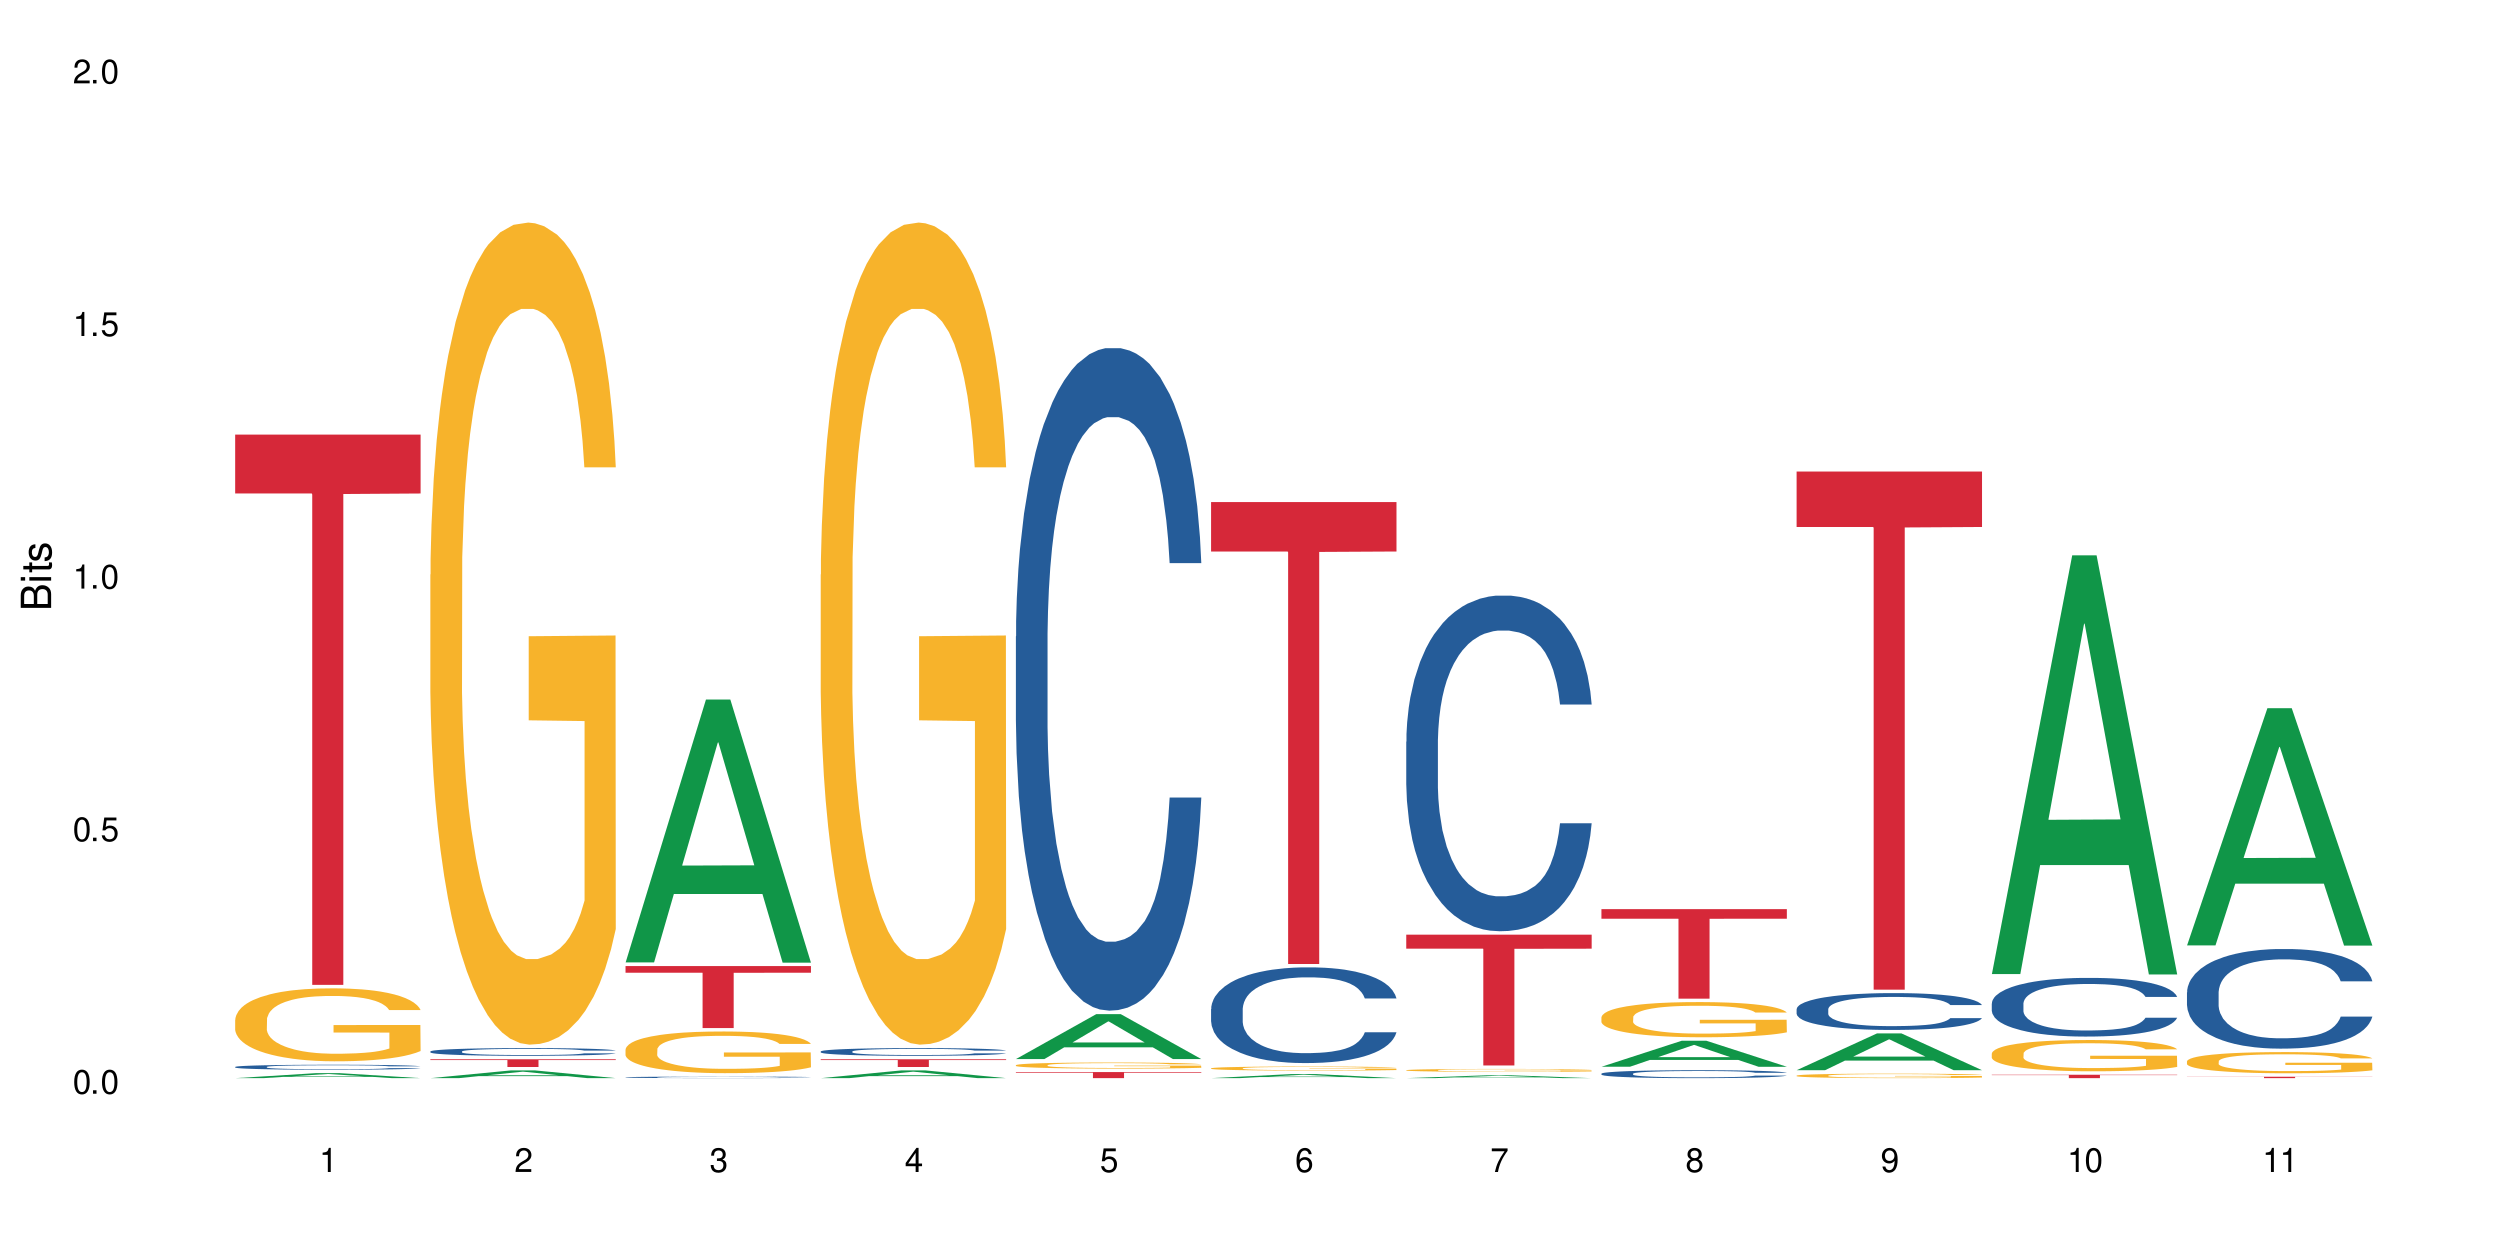 <?xml version="1.0" encoding="UTF-8"?>
<svg xmlns="http://www.w3.org/2000/svg" xmlns:xlink="http://www.w3.org/1999/xlink" width="720" height="360" viewBox="0 0 720 360">
<defs>
<g>
<g id="glyph-0-0">
</g>
<g id="glyph-0-1">
<path d="M 2.641 -6.938 C 2 -6.938 1.422 -6.656 1.078 -6.172 C 0.641 -5.562 0.406 -4.641 0.406 -3.359 C 0.406 -1.016 1.188 0.219 2.641 0.219 C 4.078 0.219 4.859 -1.016 4.859 -3.297 C 4.859 -4.641 4.656 -5.547 4.203 -6.172 C 3.844 -6.656 3.281 -6.938 2.641 -6.938 Z M 2.641 -6.188 C 3.547 -6.188 4 -5.25 4 -3.375 C 4 -1.406 3.562 -0.484 2.625 -0.484 C 1.734 -0.484 1.281 -1.438 1.281 -3.344 C 1.281 -5.25 1.734 -6.188 2.641 -6.188 Z M 2.641 -6.188 "/>
</g>
<g id="glyph-0-2">
<path d="M 1.828 -1 L 0.828 -1 L 0.828 0 L 1.828 0 Z M 1.828 -1 "/>
</g>
<g id="glyph-0-3">
<path d="M 4.562 -6.797 L 1.062 -6.797 L 0.547 -3.094 L 1.328 -3.094 C 1.719 -3.562 2.047 -3.734 2.578 -3.734 C 3.484 -3.734 4.062 -3.109 4.062 -2.094 C 4.062 -1.125 3.484 -0.531 2.578 -0.531 C 1.828 -0.531 1.375 -0.906 1.188 -1.672 L 0.328 -1.672 C 0.453 -1.109 0.547 -0.844 0.75 -0.594 C 1.125 -0.078 1.828 0.219 2.594 0.219 C 3.969 0.219 4.922 -0.781 4.922 -2.219 C 4.922 -3.562 4.031 -4.484 2.719 -4.484 C 2.25 -4.484 1.859 -4.359 1.469 -4.062 L 1.734 -5.969 L 4.562 -5.969 Z M 4.562 -6.797 "/>
</g>
<g id="glyph-0-4">
<path d="M 2.484 -4.938 L 2.484 0 L 3.328 0 L 3.328 -6.938 L 2.766 -6.938 C 2.469 -5.875 2.281 -5.734 0.984 -5.562 L 0.984 -4.938 Z M 2.484 -4.938 "/>
</g>
<g id="glyph-0-5">
<path d="M 4.859 -0.828 L 1.281 -0.828 C 1.359 -1.406 1.672 -1.781 2.5 -2.281 L 3.469 -2.828 C 4.406 -3.344 4.906 -4.062 4.906 -4.906 C 4.906 -5.484 4.672 -6.031 4.266 -6.406 C 3.859 -6.766 3.375 -6.938 2.719 -6.938 C 1.859 -6.938 1.219 -6.625 0.844 -6.031 C 0.609 -5.672 0.5 -5.234 0.484 -4.531 L 1.328 -4.531 C 1.359 -5.016 1.406 -5.281 1.531 -5.516 C 1.75 -5.938 2.188 -6.203 2.703 -6.203 C 3.469 -6.203 4.031 -5.641 4.031 -4.891 C 4.031 -4.344 3.719 -3.859 3.125 -3.516 L 2.234 -3 C 0.812 -2.172 0.406 -1.531 0.328 -0.016 L 4.859 -0.016 Z M 4.859 -0.828 "/>
</g>
<g id="glyph-0-6">
<path d="M 2.125 -3.188 L 2.578 -3.188 C 3.5 -3.188 3.984 -2.766 3.984 -1.922 C 3.984 -1.062 3.469 -0.531 2.594 -0.531 C 1.656 -0.531 1.203 -1 1.156 -2.016 L 0.312 -2.016 C 0.344 -1.453 0.438 -1.094 0.609 -0.781 C 0.953 -0.109 1.625 0.219 2.547 0.219 C 3.953 0.219 4.859 -0.625 4.859 -1.938 C 4.859 -2.828 4.516 -3.297 3.703 -3.594 C 4.344 -3.844 4.656 -4.328 4.656 -5.031 C 4.656 -6.219 3.875 -6.938 2.578 -6.938 C 1.203 -6.938 0.484 -6.172 0.453 -4.703 L 1.297 -4.703 C 1.312 -5.125 1.344 -5.359 1.453 -5.578 C 1.641 -5.969 2.062 -6.203 2.594 -6.203 C 3.344 -6.203 3.797 -5.75 3.797 -5 C 3.797 -4.516 3.609 -4.219 3.25 -4.047 C 3.016 -3.953 2.703 -3.922 2.125 -3.906 Z M 2.125 -3.188 "/>
</g>
<g id="glyph-0-7">
<path d="M 3.141 -1.672 L 3.141 0 L 3.984 0 L 3.984 -1.672 L 4.984 -1.672 L 4.984 -2.438 L 3.984 -2.438 L 3.984 -6.938 L 3.359 -6.938 L 0.266 -2.578 L 0.266 -1.672 Z M 3.141 -2.438 L 1 -2.438 L 3.141 -5.5 Z M 3.141 -2.438 "/>
</g>
<g id="glyph-0-8">
<path d="M 4.781 -5.125 C 4.609 -6.266 3.891 -6.938 2.844 -6.938 C 2.094 -6.938 1.422 -6.578 1.031 -5.953 C 0.594 -5.266 0.406 -4.422 0.406 -3.172 C 0.406 -2 0.578 -1.25 0.984 -0.641 C 1.359 -0.078 1.953 0.219 2.703 0.219 C 3.984 0.219 4.922 -0.75 4.922 -2.094 C 4.922 -3.375 4.062 -4.281 2.844 -4.281 C 2.172 -4.281 1.641 -4.031 1.281 -3.516 C 1.281 -5.234 1.828 -6.188 2.797 -6.188 C 3.391 -6.188 3.797 -5.797 3.938 -5.125 Z M 2.734 -3.531 C 3.547 -3.531 4.062 -2.953 4.062 -2.031 C 4.062 -1.156 3.484 -0.531 2.703 -0.531 C 1.922 -0.531 1.328 -1.188 1.328 -2.078 C 1.328 -2.938 1.906 -3.531 2.734 -3.531 Z M 2.734 -3.531 "/>
</g>
<g id="glyph-0-9">
<path d="M 4.984 -6.797 L 0.438 -6.797 L 0.438 -5.969 L 4.109 -5.969 C 2.5 -3.656 1.828 -2.234 1.328 0 L 2.219 0 C 2.594 -2.172 3.453 -4.047 4.984 -6.094 Z M 4.984 -6.797 "/>
</g>
<g id="glyph-0-10">
<path d="M 3.75 -3.656 C 4.469 -4.094 4.688 -4.438 4.688 -5.078 C 4.688 -6.172 3.844 -6.938 2.641 -6.938 C 1.438 -6.938 0.594 -6.172 0.594 -5.094 C 0.594 -4.438 0.812 -4.094 1.516 -3.656 C 0.734 -3.266 0.359 -2.703 0.359 -1.922 C 0.359 -0.656 1.281 0.219 2.641 0.219 C 3.984 0.219 4.922 -0.656 4.922 -1.922 C 4.922 -2.703 4.531 -3.266 3.75 -3.656 Z M 2.641 -6.188 C 3.359 -6.188 3.812 -5.75 3.812 -5.062 C 3.812 -4.406 3.344 -3.984 2.641 -3.984 C 1.922 -3.984 1.453 -4.406 1.453 -5.078 C 1.453 -5.75 1.922 -6.188 2.641 -6.188 Z M 2.641 -3.266 C 3.484 -3.266 4.062 -2.719 4.062 -1.906 C 4.062 -1.078 3.484 -0.531 2.625 -0.531 C 1.797 -0.531 1.219 -1.094 1.219 -1.906 C 1.219 -2.719 1.781 -3.266 2.641 -3.266 Z M 2.641 -3.266 "/>
</g>
<g id="glyph-0-11">
<path d="M 0.516 -1.578 C 0.672 -0.453 1.406 0.219 2.438 0.219 C 3.188 0.219 3.859 -0.141 4.266 -0.766 C 4.688 -1.453 4.891 -2.297 4.891 -3.547 C 4.891 -4.719 4.703 -5.453 4.312 -6.078 C 3.938 -6.641 3.344 -6.938 2.594 -6.938 C 1.297 -6.938 0.359 -5.969 0.359 -4.625 C 0.359 -3.344 1.234 -2.453 2.453 -2.453 C 3.094 -2.453 3.578 -2.672 4.016 -3.203 C 4 -1.484 3.469 -0.531 2.5 -0.531 C 1.906 -0.531 1.484 -0.906 1.359 -1.578 Z M 2.578 -6.203 C 3.375 -6.203 3.969 -5.531 3.969 -4.641 C 3.969 -3.797 3.391 -3.188 2.547 -3.188 C 1.734 -3.188 1.234 -3.766 1.234 -4.688 C 1.234 -5.562 1.797 -6.203 2.578 -6.203 Z M 2.578 -6.203 "/>
</g>
<g id="glyph-1-0">
</g>
<g id="glyph-1-1">
<path d="M 0 -0.953 L 0 -4.891 C 0 -5.719 -0.234 -6.344 -0.734 -6.797 C -1.188 -7.234 -1.812 -7.469 -2.5 -7.469 C -3.547 -7.469 -4.188 -7 -4.625 -5.875 C -4.984 -6.688 -5.625 -7.094 -6.531 -7.094 C -7.172 -7.094 -7.734 -6.859 -8.141 -6.391 C -8.562 -5.922 -8.75 -5.344 -8.75 -4.5 L -8.75 -0.953 Z M -4.984 -2.062 L -7.766 -2.062 L -7.766 -4.219 C -7.766 -4.844 -7.688 -5.203 -7.453 -5.5 C -7.219 -5.812 -6.859 -5.969 -6.375 -5.969 C -5.891 -5.969 -5.531 -5.812 -5.297 -5.5 C -5.062 -5.203 -4.984 -4.844 -4.984 -4.219 Z M -0.984 -2.062 L -4 -2.062 L -4 -4.781 C -4 -5.766 -3.438 -6.359 -2.484 -6.359 C -1.547 -6.359 -0.984 -5.766 -0.984 -4.781 Z M -0.984 -2.062 "/>
</g>
<g id="glyph-1-2">
<path d="M -6.281 -1.797 L -6.281 -0.797 L 0 -0.797 L 0 -1.797 Z M -8.75 -1.797 L -8.75 -0.797 L -7.484 -0.797 L -7.484 -1.797 Z M -8.75 -1.797 "/>
</g>
<g id="glyph-1-3">
<path d="M -6.281 -3.047 L -6.281 -2.016 L -8.016 -2.016 L -8.016 -1.016 L -6.281 -1.016 L -6.281 -0.172 L -5.469 -0.172 L -5.469 -1.016 L -0.719 -1.016 C -0.078 -1.016 0.281 -1.453 0.281 -2.234 C 0.281 -2.5 0.25 -2.719 0.188 -3.047 L -0.641 -3.047 C -0.609 -2.906 -0.594 -2.766 -0.594 -2.562 C -0.594 -2.141 -0.719 -2.016 -1.156 -2.016 L -5.469 -2.016 L -5.469 -3.047 Z M -6.281 -3.047 "/>
</g>
<g id="glyph-1-4">
<path d="M -4.531 -5.25 C -5.766 -5.25 -6.469 -4.422 -6.469 -2.969 C -6.469 -1.516 -5.719 -0.562 -4.547 -0.562 C -3.562 -0.562 -3.094 -1.062 -2.734 -2.562 L -2.516 -3.484 C -2.344 -4.188 -2.094 -4.469 -1.641 -4.469 C -1.047 -4.469 -0.641 -3.875 -0.641 -3 C -0.641 -2.453 -0.797 -2 -1.062 -1.75 C -1.25 -1.594 -1.422 -1.531 -1.875 -1.469 L -1.875 -0.406 C -0.422 -0.453 0.281 -1.266 0.281 -2.922 C 0.281 -4.5 -0.5 -5.516 -1.719 -5.516 C -2.656 -5.516 -3.172 -4.984 -3.469 -3.734 L -3.703 -2.766 C -3.891 -1.953 -4.156 -1.609 -4.594 -1.609 C -5.188 -1.609 -5.547 -2.125 -5.547 -2.938 C -5.547 -3.75 -5.203 -4.172 -4.531 -4.203 Z M -4.531 -5.25 "/>
</g>
</g>
</defs>
<rect x="-72" y="-36" width="864" height="432" fill="rgb(100%, 100%, 100%)" fill-opacity="1"/>
<path fill-rule="nonzero" fill="rgb(6.275%, 58.824%, 28.235%)" fill-opacity="1" d="M 67.73 310.504 L 67.789 310.504 L 90.895 309.07 L 97.91 309.07 L 121.133 310.508 L 112.973 310.508 L 107.152 310.133 L 81.652 310.133 L 75.945 310.504 L 67.73 310.504 L 84.105 309.977 L 104.816 309.977 L 94.488 309.305 L 94.375 309.305 L 94.262 309.309 L 84.047 309.977 L 84.105 309.977 Z M 67.73 310.504 "/>
<path fill-rule="nonzero" fill="rgb(14.51%, 36.078%, 60%)" fill-opacity="1" d="M 67.73 307.27 L 67.797 307.27 L 67.797 307.238 L 67.992 307.188 L 68.449 307.125 L 68.902 307.082 L 70.074 307.004 L 71.703 306.93 L 73.398 306.871 L 74.633 306.84 L 75.742 306.812 L 78.281 306.762 L 79.91 306.738 L 81.668 306.715 L 83.816 306.695 L 85.379 306.68 L 88.895 306.66 L 91.5 306.652 L 93.52 306.648 L 97.883 306.648 L 100.488 306.652 L 102.375 306.66 L 104.461 306.668 L 106.219 306.68 L 109.281 306.711 L 112.016 306.746 L 113.254 306.766 L 115.207 306.809 L 116.703 306.848 L 117.746 306.883 L 118.918 306.93 L 119.961 306.988 L 120.742 307.055 L 121.133 307.113 L 112.016 307.113 L 111.559 307.059 L 111.039 307.02 L 110.062 306.965 L 109.086 306.926 L 107.715 306.891 L 106.48 306.863 L 104.785 306.84 L 103.289 306.824 L 101.727 306.812 L 100.227 306.805 L 97.363 306.797 L 94.039 306.797 L 92.805 306.801 L 90.262 306.809 L 88.895 306.82 L 86.941 306.836 L 85.574 306.855 L 83.945 306.879 L 82.84 306.902 L 81.473 306.938 L 80.496 306.969 L 79.387 307.012 L 78.738 307.043 L 78.152 307.078 L 77.629 307.121 L 77.238 307.168 L 76.977 307.219 L 76.848 307.266 L 76.848 307.469 L 76.977 307.516 L 77.305 307.57 L 78.152 307.648 L 79.387 307.719 L 80.82 307.773 L 82.188 307.812 L 82.969 307.832 L 84.012 307.855 L 85.641 307.879 L 87.984 307.906 L 89.352 307.918 L 91.438 307.926 L 93.586 307.934 L 96.449 307.934 L 98.988 307.926 L 100.684 307.922 L 102.441 307.91 L 104.852 307.887 L 106.348 307.867 L 107.652 307.844 L 108.629 307.816 L 109.281 307.797 L 110.258 307.754 L 111.039 307.711 L 111.625 307.664 L 112.016 307.621 L 121.133 307.621 L 120.742 307.672 L 120.156 307.723 L 119.57 307.762 L 118.656 307.809 L 117.613 307.848 L 116.117 307.895 L 114.879 307.926 L 113.254 307.957 L 111.754 307.98 L 110.125 308.004 L 107.715 308.031 L 106.152 308.043 L 104.461 308.055 L 102.441 308.066 L 99.902 308.074 L 97.168 308.082 L 94.625 308.082 L 91.891 308.078 L 89.871 308.074 L 87.203 308.062 L 83.883 308.039 L 81.473 308.016 L 79.582 307.988 L 77.957 307.961 L 76.133 307.926 L 73.789 307.871 L 72.355 307.824 L 71.379 307.789 L 70.27 307.738 L 69.488 307.691 L 68.578 307.617 L 67.926 307.523 L 67.73 307.453 Z M 67.73 307.27 "/>
<path fill-rule="nonzero" fill="rgb(96.863%, 70.196%, 16.863%)" fill-opacity="1" d="M 67.73 293.641 L 67.797 293.621 L 67.797 293.238 L 68.055 292.375 L 68.707 291.184 L 69.555 290.203 L 70.465 289.438 L 71.051 289.035 L 72.027 288.457 L 72.875 288.035 L 75.023 287.172 L 77.762 286.363 L 79.258 286.02 L 80.949 285.691 L 83.359 285.328 L 84.469 285.195 L 87.855 284.887 L 91.695 284.695 L 95.93 284.637 L 97.883 284.656 L 100.555 284.734 L 104.199 284.945 L 106.285 285.137 L 107.91 285.328 L 109.605 285.578 L 111.688 285.961 L 113.645 286.422 L 115.207 286.883 L 116.77 287.461 L 118.07 288.074 L 119.18 288.746 L 120.156 289.551 L 120.742 290.223 L 121.133 290.895 L 112.078 290.895 L 111.559 290.223 L 110.973 289.707 L 109.996 289.07 L 109.02 288.609 L 108.043 288.246 L 106.219 287.746 L 104.656 287.441 L 102.703 287.172 L 100.812 287 L 98.664 286.883 L 97.363 286.844 L 93.91 286.844 L 90.785 286.98 L 88.961 287.133 L 87.66 287.285 L 85.836 287.574 L 84.727 287.805 L 84.078 287.957 L 82.125 288.555 L 80.82 289.09 L 80.105 289.457 L 79.191 290.031 L 78.543 290.551 L 77.824 291.316 L 77.434 291.895 L 76.914 293.199 L 76.848 296.652 L 77.043 297.383 L 77.434 298.172 L 77.957 298.863 L 78.738 299.59 L 79.52 300.148 L 80.887 300.898 L 82.059 301.395 L 82.969 301.723 L 84.727 302.242 L 85.445 302.414 L 87.137 302.758 L 88.895 303.027 L 91.047 303.258 L 92.672 303.371 L 95.277 303.469 L 98.598 303.469 L 102.508 303.355 L 104.98 303.199 L 106.676 303.047 L 107.781 302.914 L 109.148 302.699 L 110.125 302.508 L 111.039 302.297 L 112.145 301.973 L 112.145 297.383 L 96.059 297.363 L 96.059 295.215 L 121.066 295.195 L 121.133 302.699 L 119.766 303.219 L 118.07 303.719 L 116.441 304.102 L 114.75 304.43 L 112.34 304.793 L 110.387 305.023 L 107.391 305.293 L 104.656 305.465 L 101.789 305.582 L 99.25 305.637 L 96.254 305.656 L 93.586 305.617 L 90.719 305.504 L 88.441 305.352 L 86.355 305.156 L 84.273 304.91 L 81.668 304.504 L 79.973 304.18 L 78.215 303.777 L 76.457 303.297 L 74.895 302.777 L 73.852 302.375 L 72.812 301.914 L 71.703 301.34 L 70.66 300.684 L 69.879 300.09 L 69.164 299.418 L 68.645 298.785 L 68.121 297.922 L 67.859 297.23 L 67.73 296.637 Z M 67.73 293.641 "/>
<path fill-rule="nonzero" fill="rgb(83.922%, 15.686%, 22.353%)" fill-opacity="1" d="M 67.73 125.16 L 121.133 125.16 L 121.133 142.125 L 98.875 142.277 L 98.875 283.648 L 89.922 283.648 L 89.922 142.426 L 89.793 142.125 L 67.73 142.125 Z M 67.73 125.16 "/>
<path fill-rule="nonzero" fill="rgb(6.275%, 58.824%, 28.235%)" fill-opacity="1" d="M 123.941 310.504 L 124 310.504 L 147.105 308.281 L 154.125 308.281 L 177.344 310.508 L 169.184 310.508 L 163.367 309.926 L 137.863 309.926 L 132.156 310.504 L 123.941 310.504 L 140.316 309.684 L 161.027 309.684 L 150.699 308.645 L 150.586 308.641 L 150.473 308.648 L 140.258 309.684 L 140.316 309.684 Z M 123.941 310.504 "/>
<path fill-rule="nonzero" fill="rgb(14.51%, 36.078%, 60%)" fill-opacity="1" d="M 123.941 302.816 L 124.008 302.816 L 124.008 302.766 L 124.203 302.688 L 124.66 302.59 L 125.113 302.523 L 126.285 302.402 L 127.914 302.289 L 129.609 302.199 L 130.844 302.145 L 131.953 302.105 L 134.492 302.027 L 136.121 301.992 L 137.879 301.957 L 140.027 301.922 L 141.59 301.902 L 145.109 301.867 L 147.711 301.855 L 149.73 301.848 L 154.094 301.848 L 156.699 301.855 L 158.59 301.867 L 160.672 301.883 L 162.43 301.902 L 165.492 301.945 L 168.227 302.004 L 169.465 302.035 L 171.418 302.098 L 172.914 302.16 L 173.957 302.211 L 175.129 302.289 L 176.172 302.379 L 176.953 302.484 L 177.344 302.57 L 168.227 302.57 L 167.77 302.488 L 167.25 302.426 L 166.273 302.344 L 165.297 302.285 L 163.93 302.223 L 162.691 302.188 L 160.996 302.148 L 159.5 302.121 L 157.938 302.105 L 156.438 302.094 L 153.574 302.078 L 150.254 302.078 L 149.016 302.082 L 146.477 302.102 L 145.109 302.113 L 143.152 302.145 L 141.785 302.168 L 140.156 302.211 L 139.051 302.246 L 137.684 302.297 L 136.707 302.344 L 135.598 302.41 L 134.949 302.461 L 134.363 302.52 L 133.84 302.586 L 133.449 302.656 L 133.191 302.734 L 133.059 302.805 L 133.059 303.121 L 133.191 303.195 L 133.516 303.281 L 134.363 303.406 L 135.598 303.512 L 137.031 303.598 L 138.398 303.66 L 139.18 303.688 L 140.223 303.719 L 141.852 303.762 L 144.195 303.801 L 145.562 303.816 L 147.648 303.836 L 149.797 303.844 L 152.66 303.844 L 155.203 303.836 L 156.895 303.824 L 158.652 303.809 L 161.062 303.773 L 162.559 303.742 L 163.863 303.703 L 164.84 303.664 L 165.492 303.629 L 166.469 303.566 L 167.25 303.5 L 167.836 303.426 L 168.227 303.359 L 177.344 303.359 L 176.953 303.438 L 176.367 303.52 L 175.781 303.578 L 174.867 303.648 L 173.828 303.711 L 172.328 303.785 L 171.09 303.832 L 169.465 303.883 L 167.965 303.918 L 166.336 303.953 L 163.93 303.996 L 162.363 304.016 L 160.672 304.035 L 158.652 304.051 L 156.113 304.062 L 153.379 304.074 L 150.84 304.074 L 148.102 304.07 L 146.086 304.062 L 143.414 304.043 L 140.094 304.008 L 137.684 303.969 L 135.793 303.93 L 134.168 303.891 L 132.344 303.836 L 130 303.746 L 128.566 303.676 L 127.59 303.617 L 126.48 303.539 L 125.699 303.469 L 124.789 303.355 L 124.137 303.211 L 123.941 303.098 Z M 123.941 302.816 "/>
<path fill-rule="nonzero" fill="rgb(96.863%, 70.196%, 16.863%)" fill-opacity="1" d="M 123.941 165.504 L 124.008 165.289 L 124.008 160.965 L 124.27 151.234 L 124.918 137.828 L 125.766 126.801 L 126.676 118.152 L 127.266 113.613 L 128.242 107.125 L 129.086 102.371 L 131.234 92.641 L 133.973 83.559 L 135.469 79.668 L 137.164 75.992 L 139.57 71.883 L 140.68 70.371 L 144.066 66.91 L 147.906 64.746 L 152.141 64.098 L 154.094 64.316 L 156.766 65.18 L 160.41 67.559 L 162.496 69.723 L 164.125 71.883 L 165.816 74.695 L 167.902 79.02 L 169.855 84.207 L 171.418 89.398 L 172.98 95.883 L 174.281 102.801 L 175.391 110.371 L 176.367 119.449 L 176.953 127.02 L 177.344 134.586 L 168.293 134.586 L 167.77 127.02 L 167.184 121.18 L 166.207 114.047 L 165.23 108.855 L 164.254 104.75 L 162.43 99.125 L 160.867 95.668 L 158.914 92.641 L 157.023 90.695 L 154.875 89.398 L 153.574 88.965 L 150.121 88.965 L 146.996 90.477 L 145.172 92.207 L 143.871 93.938 L 142.047 97.18 L 140.941 99.773 L 140.289 101.504 L 138.336 108.207 L 137.031 114.262 L 136.316 118.371 L 135.402 124.855 L 134.754 130.695 L 134.035 139.344 L 133.645 145.828 L 133.125 160.531 L 133.059 199.453 L 133.254 207.668 L 133.645 216.531 L 134.168 224.316 L 134.949 232.535 L 135.73 238.805 L 137.098 247.234 L 138.27 252.859 L 139.18 256.535 L 140.941 262.371 L 141.656 264.316 L 143.348 268.211 L 145.109 271.238 L 147.258 273.832 L 148.883 275.129 L 151.488 276.211 L 154.812 276.211 L 158.719 274.91 L 161.191 273.184 L 162.887 271.453 L 163.992 269.938 L 165.359 267.562 L 166.336 265.398 L 167.25 263.02 L 168.355 259.344 L 168.355 207.668 L 152.27 207.453 L 152.27 183.234 L 177.277 183.02 L 177.344 267.562 L 175.977 273.398 L 174.281 279.02 L 172.656 283.344 L 170.961 287.02 L 168.551 291.129 L 166.598 293.723 L 163.602 296.75 L 160.867 298.695 L 158 299.992 L 155.461 300.641 L 152.465 300.859 L 149.797 300.426 L 146.93 299.129 L 144.652 297.398 L 142.566 295.238 L 140.484 292.426 L 137.879 287.887 L 136.188 284.211 L 134.426 279.668 L 132.668 274.262 L 131.105 268.426 L 130.062 263.887 L 129.023 258.695 L 127.914 252.211 L 126.871 244.859 L 126.09 238.156 L 125.375 230.586 L 124.855 223.453 L 124.332 213.723 L 124.074 205.938 L 123.941 199.234 Z M 123.941 165.504 "/>
<path fill-rule="nonzero" fill="rgb(83.922%, 15.686%, 22.353%)" fill-opacity="1" d="M 123.941 305.062 L 177.344 305.062 L 177.344 305.301 L 155.086 305.305 L 155.086 307.289 L 146.133 307.289 L 146.133 305.305 L 146.004 305.301 L 123.941 305.301 Z M 123.941 305.062 "/>
<path fill-rule="nonzero" fill="rgb(6.275%, 58.824%, 28.235%)" fill-opacity="1" d="M 180.152 277.176 L 180.211 277.102 L 203.316 201.473 L 210.336 201.473 L 233.555 277.246 L 225.395 277.246 L 219.578 257.465 L 194.074 257.465 L 188.371 277.176 L 180.152 277.176 L 196.527 249.285 L 217.238 249.211 L 206.91 213.852 L 206.797 213.781 L 206.684 213.992 L 196.473 249.211 L 196.527 249.285 Z M 180.152 277.176 "/>
<path fill-rule="nonzero" fill="rgb(14.51%, 36.078%, 60%)" fill-opacity="1" d="M 180.152 310.258 L 180.219 310.258 L 180.219 310.246 L 180.414 310.23 L 180.871 310.211 L 181.324 310.199 L 182.5 310.176 L 184.125 310.152 L 185.82 310.133 L 187.059 310.125 L 188.164 310.117 L 190.703 310.102 L 192.332 310.094 L 194.09 310.086 L 196.238 310.078 L 197.801 310.074 L 201.32 310.07 L 203.922 310.066 L 214.801 310.066 L 216.883 310.07 L 218.641 310.074 L 221.703 310.082 L 224.438 310.094 L 225.676 310.102 L 227.629 310.113 L 229.125 310.125 L 230.168 310.137 L 231.34 310.152 L 232.383 310.172 L 233.164 310.191 L 233.555 310.207 L 224.438 310.207 L 223.98 310.191 L 223.461 310.18 L 222.484 310.164 L 221.508 310.152 L 220.141 310.141 L 218.902 310.133 L 217.207 310.125 L 215.711 310.117 L 214.148 310.117 L 212.648 310.113 L 209.785 310.109 L 206.465 310.109 L 205.227 310.113 L 202.688 310.113 L 201.32 310.117 L 199.363 310.125 L 197.996 310.129 L 196.371 310.137 L 195.262 310.145 L 193.895 310.152 L 192.918 310.164 L 191.812 310.176 L 191.16 310.188 L 190.574 310.199 L 190.051 310.211 L 189.66 310.227 L 189.402 310.242 L 189.27 310.254 L 189.27 310.316 L 189.402 310.332 L 189.727 310.348 L 190.574 310.375 L 191.812 310.395 L 193.242 310.414 L 194.609 310.426 L 195.395 310.43 L 196.434 310.438 L 198.062 310.445 L 200.406 310.453 L 201.773 310.457 L 203.859 310.461 L 211.414 310.461 L 213.105 310.457 L 214.863 310.453 L 217.273 310.445 L 218.773 310.441 L 220.074 310.434 L 221.051 310.426 L 221.703 310.418 L 222.68 310.406 L 224.047 310.379 L 224.438 310.363 L 233.555 310.363 L 233.164 310.379 L 232.578 310.395 L 231.992 310.406 L 231.082 310.422 L 230.039 310.434 L 228.539 310.449 L 227.305 310.457 L 225.676 310.469 L 224.176 310.477 L 222.551 310.484 L 220.141 310.492 L 218.578 310.496 L 216.883 310.5 L 214.863 310.5 L 212.324 310.504 L 209.59 310.508 L 204.316 310.508 L 202.297 310.504 L 199.625 310.5 L 196.305 310.492 L 193.895 310.484 L 192.008 310.477 L 190.379 310.469 L 188.555 310.461 L 186.211 310.441 L 184.777 310.426 L 183.801 310.418 L 182.695 310.402 L 181.914 310.387 L 181 310.363 L 180.348 310.336 L 180.152 310.312 Z M 180.152 310.258 "/>
<path fill-rule="nonzero" fill="rgb(96.863%, 70.196%, 16.863%)" fill-opacity="1" d="M 180.152 302.211 L 180.219 302.199 L 180.219 301.98 L 180.48 301.488 L 181.129 300.809 L 181.977 300.25 L 182.891 299.809 L 183.477 299.578 L 184.453 299.25 L 185.297 299.008 L 187.449 298.516 L 190.184 298.055 L 191.68 297.859 L 193.375 297.672 L 195.785 297.465 L 196.891 297.387 L 200.277 297.211 L 204.121 297.102 L 208.352 297.07 L 210.305 297.078 L 212.977 297.125 L 216.621 297.242 L 218.707 297.355 L 220.336 297.465 L 222.027 297.605 L 224.113 297.824 L 226.066 298.09 L 227.629 298.352 L 229.191 298.68 L 230.492 299.031 L 231.602 299.414 L 232.578 299.875 L 233.164 300.258 L 233.555 300.645 L 224.504 300.645 L 223.98 300.258 L 223.395 299.965 L 222.418 299.602 L 221.441 299.34 L 220.465 299.129 L 218.641 298.844 L 217.078 298.668 L 215.125 298.516 L 213.238 298.418 L 211.086 298.352 L 209.785 298.328 L 206.332 298.328 L 203.207 298.406 L 201.383 298.492 L 200.082 298.582 L 198.258 298.746 L 197.152 298.879 L 196.5 298.965 L 194.547 299.305 L 193.242 299.613 L 192.527 299.82 L 191.617 300.148 L 190.965 300.445 L 190.246 300.883 L 189.855 301.215 L 189.336 301.957 L 189.27 303.934 L 189.465 304.348 L 189.855 304.797 L 190.379 305.195 L 191.16 305.609 L 191.941 305.93 L 193.309 306.355 L 194.48 306.641 L 195.395 306.828 L 197.152 307.125 L 197.867 307.223 L 199.562 307.418 L 201.32 307.574 L 203.469 307.703 L 205.098 307.77 L 207.699 307.824 L 211.023 307.824 L 214.93 307.758 L 217.402 307.672 L 219.098 307.582 L 220.203 307.508 L 221.57 307.387 L 222.551 307.277 L 223.461 307.156 L 224.566 306.969 L 224.566 304.348 L 208.484 304.34 L 208.484 303.109 L 233.488 303.098 L 233.555 307.387 L 232.188 307.684 L 230.492 307.969 L 228.867 308.188 L 227.172 308.375 L 224.762 308.582 L 222.809 308.715 L 219.812 308.867 L 217.078 308.965 L 214.215 309.031 L 211.672 309.062 L 208.68 309.074 L 206.008 309.055 L 203.141 308.988 L 200.863 308.898 L 198.777 308.789 L 196.695 308.648 L 194.09 308.418 L 192.398 308.23 L 190.641 308 L 188.879 307.727 L 187.316 307.43 L 186.277 307.199 L 185.234 306.938 L 184.125 306.609 L 183.086 306.234 L 182.305 305.895 L 181.586 305.512 L 181.066 305.148 L 180.543 304.656 L 180.285 304.262 L 180.152 303.922 Z M 180.152 302.211 "/>
<path fill-rule="nonzero" fill="rgb(83.922%, 15.686%, 22.353%)" fill-opacity="1" d="M 180.152 278.234 L 233.555 278.234 L 233.555 280.145 L 211.301 280.164 L 211.301 296.078 L 202.344 296.078 L 202.344 280.18 L 202.215 280.145 L 180.152 280.145 Z M 180.152 278.234 "/>
<path fill-rule="nonzero" fill="rgb(6.275%, 58.824%, 28.235%)" fill-opacity="1" d="M 236.367 310.504 L 236.422 310.504 L 259.527 308.281 L 266.547 308.281 L 289.766 310.508 L 281.609 310.508 L 275.789 309.926 L 250.285 309.926 L 244.582 310.504 L 236.367 310.504 L 252.738 309.684 L 273.449 309.684 L 263.121 308.645 L 263.008 308.641 L 262.895 308.648 L 252.684 309.684 L 252.738 309.684 Z M 236.367 310.504 "/>
<path fill-rule="nonzero" fill="rgb(14.51%, 36.078%, 60%)" fill-opacity="1" d="M 236.367 302.816 L 236.43 302.816 L 236.43 302.766 L 236.625 302.688 L 237.082 302.59 L 237.539 302.523 L 238.711 302.402 L 240.34 302.289 L 242.031 302.199 L 243.27 302.145 L 244.375 302.105 L 246.914 302.027 L 248.543 301.992 L 250.301 301.957 L 252.449 301.922 L 254.016 301.902 L 257.531 301.867 L 260.137 301.855 L 262.152 301.848 L 266.516 301.848 L 269.121 301.855 L 271.012 301.867 L 273.094 301.883 L 274.852 301.902 L 277.914 301.945 L 280.648 302.004 L 281.887 302.035 L 283.84 302.098 L 285.34 302.16 L 286.379 302.211 L 287.551 302.289 L 288.594 302.379 L 289.375 302.484 L 289.766 302.57 L 280.648 302.57 L 280.191 302.488 L 279.672 302.426 L 278.695 302.344 L 277.719 302.285 L 276.352 302.223 L 275.113 302.188 L 273.422 302.148 L 271.922 302.121 L 270.359 302.105 L 268.863 302.094 L 265.996 302.078 L 262.676 302.078 L 261.438 302.082 L 258.898 302.102 L 257.531 302.113 L 255.578 302.145 L 254.211 302.168 L 252.582 302.211 L 251.473 302.246 L 250.105 302.297 L 249.129 302.344 L 248.023 302.41 L 247.371 302.461 L 246.785 302.52 L 246.266 302.586 L 245.875 302.656 L 245.613 302.734 L 245.484 302.805 L 245.484 303.121 L 245.613 303.195 L 245.938 303.281 L 246.785 303.406 L 248.023 303.512 L 249.457 303.598 L 250.824 303.66 L 251.605 303.688 L 252.645 303.719 L 254.273 303.762 L 256.617 303.801 L 257.984 303.816 L 260.07 303.836 L 262.219 303.844 L 265.086 303.844 L 267.625 303.836 L 269.316 303.824 L 271.074 303.809 L 273.484 303.773 L 274.984 303.742 L 276.285 303.703 L 277.262 303.664 L 277.914 303.629 L 278.891 303.566 L 279.672 303.5 L 280.258 303.426 L 280.648 303.359 L 289.766 303.359 L 289.375 303.438 L 288.789 303.52 L 288.203 303.578 L 287.293 303.648 L 286.25 303.711 L 284.75 303.785 L 283.516 303.832 L 281.887 303.883 L 280.387 303.918 L 278.762 303.953 L 276.352 303.996 L 274.789 304.016 L 273.094 304.035 L 271.074 304.051 L 268.535 304.062 L 265.801 304.074 L 263.262 304.074 L 260.527 304.07 L 258.508 304.062 L 255.836 304.043 L 252.516 304.008 L 250.105 303.969 L 248.219 303.93 L 246.59 303.891 L 244.766 303.836 L 242.422 303.746 L 240.988 303.676 L 240.012 303.617 L 238.906 303.539 L 238.125 303.469 L 237.211 303.355 L 236.562 303.211 L 236.367 303.098 Z M 236.367 302.816 "/>
<path fill-rule="nonzero" fill="rgb(96.863%, 70.196%, 16.863%)" fill-opacity="1" d="M 236.367 165.504 L 236.43 165.289 L 236.43 160.965 L 236.691 151.234 L 237.344 137.828 L 238.188 126.801 L 239.102 118.152 L 239.688 113.613 L 240.664 107.125 L 241.512 102.371 L 243.66 92.641 L 246.395 83.559 L 247.891 79.668 L 249.586 75.992 L 251.996 71.883 L 253.102 70.371 L 256.488 66.91 L 260.332 64.746 L 264.562 64.098 L 266.516 64.316 L 269.188 65.18 L 272.836 67.559 L 274.918 69.723 L 276.547 71.883 L 278.238 74.695 L 280.324 79.02 L 282.277 84.207 L 283.84 89.398 L 285.402 95.883 L 286.707 102.801 L 287.812 110.371 L 288.789 119.449 L 289.375 127.02 L 289.766 134.586 L 280.715 134.586 L 280.191 127.02 L 279.605 121.18 L 278.629 114.047 L 277.652 108.855 L 276.676 104.75 L 274.852 99.125 L 273.289 95.668 L 271.336 92.641 L 269.449 90.695 L 267.301 89.398 L 265.996 88.965 L 262.543 88.965 L 259.418 90.477 L 257.594 92.207 L 256.293 93.938 L 254.469 97.18 L 253.363 99.773 L 252.711 101.504 L 250.758 108.207 L 249.457 114.262 L 248.738 118.371 L 247.828 124.855 L 247.176 130.695 L 246.461 139.344 L 246.07 145.828 L 245.547 160.531 L 245.484 199.453 L 245.68 207.668 L 246.07 216.531 L 246.59 224.316 L 247.371 232.535 L 248.152 238.805 L 249.52 247.234 L 250.691 252.859 L 251.605 256.535 L 253.363 262.371 L 254.078 264.316 L 255.773 268.211 L 257.531 271.238 L 259.68 273.832 L 261.309 275.129 L 263.914 276.211 L 267.234 276.211 L 271.141 274.91 L 273.617 273.184 L 275.309 271.453 L 276.418 269.938 L 277.785 267.562 L 278.762 265.398 L 279.672 263.02 L 280.781 259.344 L 280.781 207.668 L 264.695 207.453 L 264.695 183.234 L 289.699 183.02 L 289.766 267.562 L 288.398 273.398 L 286.707 279.02 L 285.078 283.344 L 283.383 287.02 L 280.977 291.129 L 279.02 293.723 L 276.023 296.75 L 273.289 298.695 L 270.426 299.992 L 267.887 300.641 L 264.891 300.859 L 262.219 300.426 L 259.355 299.129 L 257.074 297.398 L 254.992 295.238 L 252.906 292.426 L 250.301 287.887 L 248.609 284.211 L 246.852 279.668 L 245.094 274.262 L 243.527 268.426 L 242.488 263.887 L 241.445 258.695 L 240.34 252.211 L 239.297 244.859 L 238.516 238.156 L 237.797 230.586 L 237.277 223.453 L 236.758 213.723 L 236.496 205.938 L 236.367 199.234 Z M 236.367 165.504 "/>
<path fill-rule="nonzero" fill="rgb(83.922%, 15.686%, 22.353%)" fill-opacity="1" d="M 236.367 305.062 L 289.766 305.062 L 289.766 305.301 L 267.512 305.305 L 267.512 307.289 L 258.555 307.289 L 258.555 305.305 L 258.426 305.301 L 236.367 305.301 Z M 236.367 305.062 "/>
<path fill-rule="nonzero" fill="rgb(6.275%, 58.824%, 28.235%)" fill-opacity="1" d="M 292.578 305.004 L 292.633 304.992 L 315.738 292.062 L 322.758 292.062 L 345.977 305.016 L 337.82 305.016 L 332 301.633 L 306.496 301.633 L 300.793 305.004 L 292.578 305.004 L 308.949 300.234 L 329.66 300.223 L 319.336 294.18 L 319.219 294.168 L 319.105 294.203 L 308.895 300.223 L 308.949 300.234 Z M 292.578 305.004 "/>
<path fill-rule="nonzero" fill="rgb(14.51%, 36.078%, 60%)" fill-opacity="1" d="M 292.578 183.289 L 292.641 183.117 L 292.641 178.93 L 292.836 172.301 L 293.293 163.93 L 293.75 158.176 L 294.922 147.887 L 296.551 137.945 L 298.242 130.27 L 299.48 125.734 L 300.586 122.246 L 303.125 115.793 L 304.754 112.48 L 306.512 109.516 L 308.664 106.551 L 310.227 104.805 L 313.742 102.016 L 316.348 100.797 L 318.367 100.273 L 322.73 100.273 L 325.332 100.969 L 327.223 101.84 L 329.305 103.238 L 331.066 104.805 L 334.125 108.645 L 336.859 113.527 L 338.098 116.316 L 340.051 121.723 L 341.551 126.957 L 342.59 131.492 L 343.762 137.945 L 344.805 145.793 L 345.586 154.688 L 345.977 162.188 L 336.859 162.188 L 336.406 155.211 L 335.883 149.805 L 334.906 142.652 L 333.93 137.594 L 332.562 132.539 L 331.324 129.223 L 329.633 125.91 L 328.133 123.816 L 326.57 122.246 L 325.074 121.199 L 322.207 120.156 L 318.887 120.156 L 317.648 120.504 L 315.109 121.898 L 313.742 123.121 L 311.789 125.562 L 310.422 127.828 L 308.793 131.316 L 307.684 134.281 L 306.316 138.816 L 305.34 142.828 L 304.234 148.582 L 303.582 152.941 L 302.996 157.828 L 302.477 163.582 L 302.086 169.688 L 301.824 176.141 L 301.695 182.418 L 301.695 209.453 L 301.824 215.73 L 302.148 223.055 L 302.996 233.695 L 304.234 242.938 L 305.668 250.262 L 307.035 255.496 L 307.816 257.938 L 308.859 260.727 L 310.484 264.215 L 312.832 267.703 L 314.199 269.098 L 316.281 270.492 L 318.43 271.191 L 321.297 271.191 L 323.836 270.492 L 325.527 269.621 L 327.289 268.227 L 329.695 265.262 L 331.195 262.473 L 332.496 259.156 L 333.473 255.844 L 334.125 253.055 L 335.102 247.648 L 335.883 241.715 L 336.469 235.613 L 336.859 229.684 L 345.977 229.684 L 345.586 236.66 L 345 243.461 L 344.414 248.52 L 343.504 254.621 L 342.461 260.031 L 340.965 266.133 L 339.727 270.145 L 338.098 274.504 L 336.602 277.82 L 334.973 280.785 L 332.562 284.273 L 331 286.016 L 329.305 287.586 L 327.289 288.98 L 324.746 290.203 L 322.012 290.898 L 319.473 291.074 L 316.738 290.727 L 314.719 290.027 L 312.047 288.457 L 308.727 285.32 L 306.316 282.004 L 304.43 278.691 L 302.801 275.203 L 300.977 270.492 L 298.633 262.82 L 297.199 256.891 L 296.223 252.008 L 295.117 245.203 L 294.336 239.102 L 293.422 229.332 L 292.773 216.949 L 292.578 207.359 Z M 292.578 183.289 "/>
<path fill-rule="nonzero" fill="rgb(96.863%, 70.196%, 16.863%)" fill-opacity="1" d="M 292.578 306.758 L 292.641 306.754 L 292.641 306.723 L 292.902 306.652 L 293.555 306.551 L 294.398 306.469 L 295.312 306.406 L 295.898 306.371 L 296.875 306.324 L 297.723 306.289 L 299.871 306.215 L 302.605 306.148 L 304.105 306.121 L 305.797 306.094 L 308.207 306.062 L 309.312 306.051 L 312.699 306.023 L 316.543 306.008 L 320.773 306.004 L 322.73 306.008 L 325.398 306.012 L 329.047 306.031 L 331.129 306.047 L 332.758 306.062 L 334.449 306.082 L 336.535 306.113 L 338.488 306.152 L 340.051 306.191 L 341.613 306.242 L 342.918 306.293 L 344.023 306.348 L 345 306.414 L 345.586 306.473 L 345.977 306.527 L 336.926 306.527 L 336.406 306.473 L 335.82 306.43 L 334.84 306.375 L 333.863 306.336 L 332.887 306.305 L 331.066 306.266 L 329.5 306.238 L 327.547 306.215 L 325.66 306.203 L 323.512 306.191 L 322.207 306.188 L 318.758 306.188 L 315.629 306.199 L 313.809 306.215 L 312.504 306.227 L 310.68 306.25 L 309.574 306.27 L 308.922 306.281 L 306.969 306.332 L 305.668 306.375 L 304.949 306.406 L 304.039 306.457 L 303.387 306.5 L 302.672 306.562 L 302.281 306.609 L 301.758 306.719 L 301.695 307.008 L 301.891 307.07 L 302.281 307.137 L 302.801 307.191 L 303.582 307.254 L 304.363 307.301 L 305.73 307.363 L 306.902 307.406 L 307.816 307.434 L 309.574 307.477 L 310.289 307.488 L 311.984 307.52 L 313.742 307.543 L 315.891 307.559 L 317.52 307.57 L 320.125 307.578 L 323.445 307.578 L 327.352 307.566 L 329.828 307.555 L 331.52 307.543 L 332.629 307.531 L 333.996 307.516 L 334.973 307.496 L 335.883 307.48 L 336.992 307.453 L 336.992 307.07 L 320.906 307.066 L 320.906 306.887 L 345.914 306.887 L 345.977 307.516 L 344.609 307.559 L 342.918 307.598 L 341.289 307.633 L 339.598 307.656 L 337.188 307.688 L 335.234 307.707 L 332.238 307.73 L 329.5 307.746 L 326.637 307.754 L 324.098 307.758 L 321.102 307.762 L 318.43 307.758 L 315.566 307.746 L 313.285 307.734 L 311.203 307.719 L 309.117 307.699 L 306.512 307.664 L 304.82 307.637 L 303.062 307.605 L 301.305 307.562 L 299.742 307.52 L 298.699 307.488 L 297.656 307.449 L 296.551 307.398 L 295.508 307.344 L 294.727 307.297 L 294.008 307.238 L 293.488 307.188 L 292.969 307.113 L 292.707 307.059 L 292.578 307.008 Z M 292.578 306.758 "/>
<path fill-rule="nonzero" fill="rgb(83.922%, 15.686%, 22.353%)" fill-opacity="1" d="M 292.578 308.75 L 345.977 308.75 L 345.977 308.938 L 323.723 308.941 L 323.723 310.508 L 314.77 310.508 L 314.77 308.941 L 314.637 308.938 L 292.578 308.938 Z M 292.578 308.75 "/>
<path fill-rule="nonzero" fill="rgb(6.275%, 58.824%, 28.235%)" fill-opacity="1" d="M 348.789 310.504 L 348.844 310.504 L 371.953 309.328 L 378.969 309.328 L 402.188 310.508 L 394.031 310.508 L 388.211 310.199 L 362.711 310.199 L 357.004 310.504 L 348.789 310.504 L 365.164 310.07 L 385.871 310.07 L 375.547 309.52 L 375.434 309.52 L 375.316 309.523 L 365.105 310.07 L 365.164 310.07 Z M 348.789 310.504 "/>
<path fill-rule="nonzero" fill="rgb(14.51%, 36.078%, 60%)" fill-opacity="1" d="M 348.789 290.605 L 348.852 290.578 L 348.852 289.973 L 349.051 289.016 L 349.504 287.809 L 349.961 286.977 L 351.133 285.492 L 352.762 284.055 L 354.453 282.949 L 355.691 282.293 L 356.797 281.789 L 359.34 280.855 L 360.965 280.379 L 362.727 279.949 L 364.875 279.523 L 366.438 279.27 L 369.953 278.867 L 372.559 278.691 L 374.578 278.617 L 378.941 278.617 L 381.547 278.715 L 383.434 278.844 L 385.52 279.043 L 387.277 279.27 L 390.336 279.824 L 393.07 280.531 L 394.309 280.934 L 396.262 281.715 L 397.762 282.469 L 398.805 283.125 L 399.977 284.055 L 401.016 285.188 L 401.797 286.473 L 402.188 287.555 L 393.07 287.555 L 392.617 286.551 L 392.094 285.77 L 391.117 284.734 L 390.141 284.004 L 388.773 283.273 L 387.535 282.797 L 385.844 282.316 L 384.344 282.016 L 382.781 281.789 L 381.285 281.637 L 378.418 281.488 L 375.098 281.488 L 373.859 281.539 L 371.32 281.738 L 369.953 281.914 L 368 282.27 L 366.633 282.594 L 365.004 283.098 L 363.898 283.527 L 362.531 284.18 L 361.551 284.762 L 360.445 285.594 L 359.793 286.223 L 359.207 286.926 L 358.688 287.758 L 358.297 288.641 L 358.035 289.57 L 357.906 290.477 L 357.906 294.383 L 358.035 295.289 L 358.363 296.344 L 359.207 297.883 L 360.445 299.215 L 361.879 300.273 L 363.246 301.031 L 364.027 301.383 L 365.07 301.785 L 366.695 302.289 L 369.043 302.793 L 370.41 302.992 L 372.492 303.195 L 374.641 303.297 L 377.508 303.297 L 380.047 303.195 L 381.742 303.07 L 383.5 302.867 L 385.91 302.441 L 387.406 302.035 L 388.707 301.559 L 389.688 301.078 L 390.336 300.676 L 391.312 299.895 L 392.094 299.039 L 392.68 298.16 L 393.07 297.301 L 402.188 297.301 L 401.797 298.309 L 401.211 299.293 L 400.625 300.023 L 399.715 300.902 L 398.672 301.684 L 397.176 302.566 L 395.938 303.145 L 394.309 303.773 L 392.812 304.254 L 391.184 304.68 L 388.773 305.184 L 387.211 305.438 L 385.52 305.664 L 383.5 305.863 L 380.961 306.043 L 378.223 306.141 L 375.684 306.168 L 372.949 306.117 L 370.93 306.016 L 368.262 305.789 L 364.938 305.336 L 362.531 304.859 L 360.641 304.379 L 359.012 303.875 L 357.188 303.195 L 354.844 302.086 L 353.41 301.23 L 352.434 300.527 L 351.328 299.543 L 350.547 298.664 L 349.637 297.254 L 348.984 295.465 L 348.789 294.078 Z M 348.789 290.605 "/>
<path fill-rule="nonzero" fill="rgb(96.863%, 70.196%, 16.863%)" fill-opacity="1" d="M 348.789 307.664 L 348.852 307.66 L 348.852 307.641 L 349.113 307.59 L 349.766 307.523 L 350.613 307.469 L 351.523 307.426 L 352.109 307.402 L 353.086 307.371 L 353.934 307.348 L 356.082 307.301 L 358.816 307.254 L 360.316 307.234 L 362.008 307.215 L 364.418 307.195 L 365.523 307.188 L 368.91 307.172 L 372.754 307.16 L 376.988 307.156 L 378.941 307.156 L 381.609 307.164 L 385.258 307.176 L 387.34 307.184 L 388.969 307.195 L 390.664 307.211 L 392.746 307.23 L 394.699 307.258 L 396.262 307.281 L 397.824 307.316 L 399.129 307.352 L 400.234 307.387 L 401.211 307.434 L 401.797 307.469 L 402.188 307.508 L 393.137 307.508 L 392.617 307.469 L 392.031 307.441 L 391.055 307.406 L 390.078 307.379 L 389.098 307.359 L 387.277 307.332 L 385.715 307.312 L 383.758 307.301 L 381.871 307.289 L 379.723 307.281 L 374.969 307.281 L 371.844 307.289 L 370.02 307.297 L 368.715 307.305 L 366.891 307.32 L 365.785 307.336 L 365.133 307.344 L 363.18 307.375 L 361.879 307.406 L 361.16 307.426 L 360.25 307.461 L 359.598 307.488 L 358.883 307.531 L 358.492 307.562 L 357.969 307.637 L 357.906 307.832 L 358.102 307.871 L 358.492 307.918 L 359.012 307.957 L 359.793 307.996 L 360.574 308.027 L 361.941 308.07 L 363.117 308.098 L 364.027 308.117 L 365.785 308.145 L 366.5 308.156 L 368.195 308.176 L 369.953 308.188 L 372.102 308.203 L 373.73 308.207 L 376.336 308.215 L 379.656 308.215 L 383.562 308.207 L 386.039 308.199 L 387.73 308.191 L 388.84 308.184 L 390.207 308.172 L 391.184 308.16 L 392.094 308.148 L 393.203 308.129 L 393.203 307.871 L 377.117 307.871 L 377.117 307.75 L 402.125 307.75 L 402.188 308.172 L 400.82 308.199 L 399.129 308.227 L 397.5 308.25 L 395.809 308.27 L 393.398 308.289 L 391.445 308.301 L 388.449 308.316 L 385.715 308.328 L 382.848 308.332 L 380.309 308.336 L 374.641 308.336 L 371.777 308.328 L 369.496 308.32 L 367.414 308.309 L 365.328 308.297 L 362.727 308.273 L 361.031 308.254 L 359.273 308.23 L 357.516 308.203 L 355.953 308.176 L 354.91 308.152 L 353.867 308.125 L 352.762 308.094 L 351.719 308.059 L 350.938 308.023 L 350.223 307.988 L 349.699 307.949 L 349.18 307.902 L 348.918 307.863 L 348.789 307.832 Z M 348.789 307.664 "/>
<path fill-rule="nonzero" fill="rgb(83.922%, 15.686%, 22.353%)" fill-opacity="1" d="M 348.789 144.59 L 402.188 144.59 L 402.188 158.832 L 379.934 158.957 L 379.934 277.625 L 370.98 277.625 L 370.98 159.082 L 370.848 158.832 L 348.789 158.832 Z M 348.789 144.59 "/>
<path fill-rule="nonzero" fill="rgb(6.275%, 58.824%, 28.235%)" fill-opacity="1" d="M 405 310.508 L 405.059 310.504 L 428.164 309.676 L 435.18 309.676 L 458.402 310.508 L 450.242 310.508 L 444.422 310.289 L 418.922 310.289 L 413.215 310.508 L 405 310.508 L 421.375 310.199 L 442.082 310.199 L 431.758 309.812 L 431.645 309.809 L 431.527 309.812 L 421.316 310.199 L 421.375 310.199 Z M 405 310.508 "/>
<path fill-rule="nonzero" fill="rgb(14.51%, 36.078%, 60%)" fill-opacity="1" d="M 405 213.602 L 405.066 213.516 L 405.066 211.395 L 405.262 208.039 L 405.715 203.797 L 406.172 200.883 L 407.344 195.668 L 408.973 190.633 L 410.664 186.746 L 411.902 184.449 L 413.012 182.684 L 415.551 179.414 L 417.18 177.734 L 418.938 176.234 L 421.086 174.73 L 422.648 173.848 L 426.164 172.434 L 428.77 171.816 L 430.789 171.551 L 435.152 171.551 L 437.758 171.902 L 439.645 172.344 L 441.73 173.051 L 443.488 173.848 L 446.547 175.793 L 449.285 178.266 L 450.52 179.68 L 452.473 182.418 L 453.973 185.066 L 455.016 187.363 L 456.188 190.633 L 457.227 194.609 L 458.012 199.113 L 458.402 202.914 L 449.285 202.914 L 448.828 199.379 L 448.309 196.641 L 447.328 193.02 L 446.352 190.457 L 444.984 187.895 L 443.746 186.215 L 442.055 184.539 L 440.559 183.477 L 438.992 182.684 L 437.496 182.152 L 434.629 181.621 L 431.309 181.621 L 430.07 181.797 L 427.531 182.504 L 426.164 183.125 L 424.211 184.359 L 422.844 185.508 L 421.215 187.277 L 420.109 188.777 L 418.742 191.074 L 417.766 193.105 L 416.656 196.023 L 416.004 198.23 L 415.418 200.703 L 414.898 203.621 L 414.508 206.711 L 414.246 209.98 L 414.117 213.16 L 414.117 226.855 L 414.246 230.035 L 414.574 233.746 L 415.418 239.137 L 416.656 243.816 L 418.09 247.527 L 419.457 250.18 L 420.238 251.414 L 421.281 252.828 L 422.91 254.594 L 425.254 256.363 L 426.621 257.07 L 428.703 257.777 L 430.855 258.129 L 433.719 258.129 L 436.258 257.777 L 437.953 257.336 L 439.711 256.629 L 442.121 255.125 L 443.617 253.711 L 444.922 252.035 L 445.898 250.355 L 446.547 248.941 L 447.523 246.203 L 448.309 243.199 L 448.895 240.105 L 449.285 237.102 L 458.402 237.102 L 458.012 240.637 L 457.426 244.082 L 456.836 246.645 L 455.926 249.738 L 454.883 252.477 L 453.387 255.566 L 452.148 257.598 L 450.52 259.809 L 449.023 261.488 L 447.395 262.988 L 444.984 264.754 L 443.422 265.641 L 441.73 266.434 L 439.711 267.141 L 437.172 267.758 L 434.434 268.113 L 431.895 268.199 L 429.16 268.023 L 427.141 267.672 L 424.473 266.875 L 421.148 265.285 L 418.742 263.605 L 416.852 261.93 L 415.223 260.16 L 413.402 257.777 L 411.055 253.891 L 409.625 250.887 L 408.648 248.41 L 407.539 244.965 L 406.758 241.875 L 405.848 236.926 L 405.195 230.652 L 405 225.793 Z M 405 213.602 "/>
<path fill-rule="nonzero" fill="rgb(96.863%, 70.196%, 16.863%)" fill-opacity="1" d="M 405 308.211 L 405.066 308.211 L 405.066 308.195 L 405.324 308.16 L 405.977 308.113 L 406.824 308.074 L 407.734 308.043 L 408.32 308.027 L 409.297 308.004 L 410.145 307.988 L 412.293 307.953 L 415.027 307.922 L 416.527 307.91 L 418.219 307.895 L 420.629 307.883 L 421.738 307.875 L 425.121 307.863 L 428.965 307.855 L 435.152 307.855 L 437.82 307.859 L 441.469 307.867 L 443.551 307.875 L 445.18 307.883 L 446.875 307.891 L 448.957 307.906 L 452.473 307.941 L 454.039 307.965 L 455.34 307.988 L 456.445 308.016 L 457.426 308.047 L 458.012 308.074 L 458.402 308.102 L 449.348 308.102 L 448.828 308.074 L 448.242 308.055 L 447.266 308.031 L 446.289 308.012 L 445.312 307.996 L 443.488 307.977 L 441.926 307.965 L 439.973 307.953 L 438.082 307.949 L 435.934 307.941 L 431.18 307.941 L 428.055 307.945 L 426.23 307.953 L 424.926 307.957 L 423.105 307.969 L 421.996 307.98 L 421.348 307.984 L 419.391 308.008 L 418.09 308.031 L 417.375 308.043 L 416.461 308.066 L 415.809 308.09 L 415.094 308.117 L 414.703 308.141 L 414.184 308.191 L 414.117 308.328 L 414.312 308.359 L 414.703 308.391 L 415.223 308.418 L 416.004 308.445 L 416.785 308.469 L 418.156 308.496 L 419.328 308.516 L 420.238 308.531 L 421.996 308.551 L 422.715 308.559 L 424.406 308.57 L 426.164 308.582 L 428.312 308.59 L 429.941 308.594 L 432.547 308.598 L 435.867 308.598 L 439.777 308.594 L 442.25 308.59 L 443.945 308.582 L 445.051 308.578 L 446.418 308.57 L 447.395 308.562 L 448.309 308.551 L 449.414 308.539 L 449.414 308.359 L 433.328 308.359 L 433.328 308.273 L 458.336 308.273 L 458.402 308.57 L 457.031 308.59 L 455.34 308.609 L 453.711 308.625 L 452.02 308.637 L 449.609 308.652 L 447.656 308.66 L 444.66 308.672 L 441.926 308.68 L 439.059 308.684 L 436.52 308.684 L 433.523 308.688 L 430.855 308.684 L 427.988 308.68 L 425.707 308.672 L 421.543 308.656 L 418.938 308.641 L 417.242 308.629 L 415.484 308.609 L 413.727 308.594 L 412.164 308.57 L 410.078 308.539 L 408.973 308.516 L 407.93 308.488 L 407.148 308.465 L 406.434 308.438 L 405.91 308.414 L 405.391 308.379 L 405.129 308.352 L 405 308.328 Z M 405 308.211 "/>
<path fill-rule="nonzero" fill="rgb(83.922%, 15.686%, 22.353%)" fill-opacity="1" d="M 405 269.191 L 458.402 269.191 L 458.402 273.223 L 436.145 273.258 L 436.145 306.863 L 427.191 306.863 L 427.191 273.293 L 427.062 273.223 L 405 273.223 Z M 405 269.191 "/>
<path fill-rule="nonzero" fill="rgb(6.275%, 58.824%, 28.235%)" fill-opacity="1" d="M 461.211 307.223 L 461.27 307.215 L 484.375 299.723 L 491.391 299.723 L 514.613 307.23 L 506.453 307.23 L 500.633 305.27 L 475.133 305.27 L 469.426 307.223 L 461.211 307.223 L 477.586 304.461 L 498.297 304.453 L 487.969 300.949 L 487.855 300.945 L 487.742 300.965 L 477.527 304.453 L 477.586 304.461 Z M 461.211 307.223 "/>
<path fill-rule="nonzero" fill="rgb(14.51%, 36.078%, 60%)" fill-opacity="1" d="M 461.211 309.215 L 461.277 309.211 L 461.277 309.16 L 461.473 309.082 L 461.926 308.98 L 462.383 308.914 L 463.555 308.789 L 465.184 308.672 L 466.879 308.578 L 468.113 308.523 L 469.223 308.48 L 471.762 308.406 L 473.391 308.363 L 475.148 308.328 L 477.297 308.293 L 478.859 308.273 L 482.375 308.238 L 484.98 308.223 L 487 308.219 L 491.363 308.219 L 493.969 308.227 L 495.855 308.238 L 497.941 308.254 L 499.699 308.273 L 502.762 308.32 L 505.496 308.379 L 506.73 308.41 L 508.688 308.477 L 510.184 308.539 L 511.227 308.594 L 512.398 308.672 L 513.441 308.766 L 514.223 308.871 L 514.613 308.961 L 505.496 308.961 L 505.039 308.879 L 504.52 308.812 L 503.543 308.727 L 502.562 308.664 L 501.195 308.605 L 499.961 308.566 L 498.266 308.527 L 496.77 308.5 L 495.207 308.48 L 493.707 308.469 L 490.844 308.457 L 487.52 308.457 L 486.285 308.461 L 483.742 308.477 L 482.375 308.492 L 480.422 308.52 L 479.055 308.547 L 477.426 308.59 L 476.32 308.625 L 474.953 308.68 L 473.977 308.73 L 472.867 308.797 L 472.219 308.852 L 471.633 308.91 L 471.109 308.977 L 470.719 309.051 L 470.457 309.129 L 470.328 309.203 L 470.328 309.527 L 470.457 309.602 L 470.785 309.691 L 471.633 309.82 L 472.867 309.93 L 474.301 310.016 L 475.668 310.078 L 476.449 310.109 L 477.492 310.145 L 479.121 310.184 L 481.465 310.227 L 482.832 310.242 L 484.918 310.262 L 487.066 310.27 L 489.93 310.27 L 492.469 310.262 L 494.164 310.25 L 495.922 310.234 L 498.332 310.195 L 499.828 310.164 L 501.133 310.125 L 502.109 310.086 L 502.762 310.051 L 503.738 309.984 L 504.52 309.914 L 505.105 309.84 L 505.496 309.77 L 514.613 309.77 L 514.223 309.855 L 513.637 309.938 L 513.051 309.996 L 512.137 310.07 L 511.094 310.133 L 509.598 310.207 L 508.359 310.254 L 506.73 310.309 L 505.234 310.348 L 503.605 310.383 L 501.195 310.426 L 499.633 310.445 L 497.941 310.465 L 495.922 310.48 L 493.383 310.496 L 490.648 310.504 L 488.105 310.508 L 485.371 310.504 L 483.352 310.496 L 480.684 310.477 L 477.363 310.438 L 474.953 310.398 L 473.062 310.359 L 471.438 310.316 L 469.613 310.262 L 467.27 310.168 L 465.836 310.098 L 464.859 310.039 L 463.75 309.957 L 462.969 309.883 L 462.059 309.766 L 461.406 309.617 L 461.211 309.504 Z M 461.211 309.215 "/>
<path fill-rule="nonzero" fill="rgb(96.863%, 70.196%, 16.863%)" fill-opacity="1" d="M 461.211 292.941 L 461.277 292.93 L 461.277 292.746 L 461.535 292.328 L 462.188 291.754 L 463.035 291.281 L 463.945 290.914 L 464.531 290.719 L 465.508 290.441 L 466.355 290.238 L 468.504 289.82 L 471.242 289.434 L 472.738 289.266 L 474.43 289.109 L 476.84 288.934 L 477.949 288.867 L 481.336 288.719 L 485.176 288.625 L 489.41 288.598 L 491.363 288.609 L 494.035 288.645 L 497.68 288.746 L 499.766 288.84 L 501.391 288.934 L 503.086 289.051 L 505.168 289.238 L 507.125 289.461 L 508.688 289.68 L 510.25 289.961 L 511.551 290.254 L 512.66 290.578 L 513.637 290.969 L 514.223 291.293 L 514.613 291.617 L 505.559 291.617 L 505.039 291.293 L 504.453 291.043 L 503.477 290.738 L 502.5 290.516 L 501.523 290.34 L 499.699 290.098 L 498.137 289.949 L 496.184 289.82 L 494.293 289.738 L 492.145 289.68 L 490.844 289.664 L 487.391 289.664 L 484.266 289.727 L 482.441 289.801 L 481.141 289.875 L 479.316 290.016 L 478.207 290.125 L 477.559 290.199 L 475.602 290.488 L 474.301 290.746 L 473.586 290.922 L 472.672 291.199 L 472.023 291.449 L 471.305 291.82 L 470.914 292.098 L 470.395 292.727 L 470.328 294.395 L 470.523 294.746 L 470.914 295.125 L 471.438 295.457 L 472.219 295.809 L 473 296.078 L 474.367 296.438 L 475.539 296.68 L 476.449 296.836 L 478.207 297.086 L 478.926 297.172 L 480.617 297.336 L 482.375 297.465 L 484.523 297.578 L 486.152 297.633 L 488.758 297.68 L 492.078 297.68 L 495.988 297.625 L 498.461 297.551 L 500.156 297.477 L 501.262 297.41 L 502.629 297.309 L 503.605 297.219 L 504.52 297.113 L 505.625 296.957 L 505.625 294.746 L 489.539 294.734 L 489.539 293.699 L 514.547 293.691 L 514.613 297.309 L 513.246 297.559 L 511.551 297.801 L 509.922 297.984 L 508.23 298.141 L 505.82 298.32 L 503.867 298.43 L 500.871 298.559 L 498.137 298.641 L 495.27 298.699 L 492.73 298.727 L 489.734 298.734 L 487.066 298.715 L 484.199 298.66 L 481.922 298.586 L 479.836 298.496 L 477.754 298.375 L 475.148 298.18 L 473.453 298.023 L 471.695 297.828 L 469.938 297.598 L 468.375 297.348 L 467.332 297.152 L 466.289 296.93 L 465.184 296.652 L 464.141 296.336 L 463.359 296.051 L 462.645 295.727 L 462.121 295.422 L 461.602 295.004 L 461.34 294.672 L 461.211 294.383 Z M 461.211 292.941 "/>
<path fill-rule="nonzero" fill="rgb(83.922%, 15.686%, 22.353%)" fill-opacity="1" d="M 461.211 261.828 L 514.613 261.828 L 514.613 264.586 L 492.355 264.609 L 492.355 287.609 L 483.402 287.609 L 483.402 264.633 L 483.273 264.586 L 461.211 264.586 Z M 461.211 261.828 "/>
<path fill-rule="nonzero" fill="rgb(6.275%, 58.824%, 28.235%)" fill-opacity="1" d="M 517.422 308.211 L 517.48 308.203 L 540.586 297.617 L 547.602 297.617 L 570.824 308.223 L 562.664 308.223 L 556.848 305.453 L 531.344 305.453 L 525.637 308.211 L 517.422 308.211 L 533.797 304.309 L 554.508 304.297 L 544.18 299.348 L 544.066 299.34 L 543.953 299.367 L 533.738 304.297 L 533.797 304.309 Z M 517.422 308.211 "/>
<path fill-rule="nonzero" fill="rgb(14.51%, 36.078%, 60%)" fill-opacity="1" d="M 517.422 290.633 L 517.488 290.625 L 517.488 290.391 L 517.684 290.023 L 518.141 289.559 L 518.594 289.238 L 519.766 288.668 L 521.395 288.113 L 523.09 287.688 L 524.324 287.434 L 525.434 287.242 L 527.973 286.883 L 529.602 286.699 L 531.359 286.535 L 533.508 286.367 L 535.07 286.273 L 538.586 286.117 L 541.191 286.047 L 543.211 286.02 L 547.574 286.02 L 550.18 286.059 L 552.066 286.105 L 554.152 286.184 L 555.91 286.273 L 558.973 286.484 L 561.707 286.758 L 562.945 286.91 L 564.898 287.211 L 566.395 287.504 L 567.438 287.754 L 568.609 288.113 L 569.652 288.551 L 570.434 289.043 L 570.824 289.461 L 561.707 289.461 L 561.25 289.074 L 560.73 288.773 L 559.754 288.375 L 558.777 288.094 L 557.41 287.812 L 556.172 287.629 L 554.477 287.445 L 552.98 287.328 L 551.418 287.242 L 549.918 287.184 L 547.055 287.125 L 543.734 287.125 L 542.496 287.145 L 539.957 287.223 L 538.586 287.289 L 536.633 287.426 L 535.266 287.551 L 533.637 287.746 L 532.531 287.91 L 531.164 288.164 L 530.188 288.387 L 529.078 288.707 L 528.43 288.949 L 527.844 289.219 L 527.32 289.539 L 526.93 289.879 L 526.672 290.238 L 526.539 290.586 L 526.539 292.09 L 526.672 292.438 L 526.996 292.844 L 527.844 293.438 L 529.078 293.949 L 530.512 294.359 L 531.879 294.648 L 532.66 294.785 L 533.703 294.938 L 535.332 295.133 L 537.676 295.328 L 539.043 295.406 L 541.129 295.48 L 543.277 295.52 L 546.141 295.52 L 548.684 295.48 L 550.375 295.434 L 552.133 295.355 L 554.543 295.191 L 556.039 295.035 L 557.344 294.852 L 558.32 294.668 L 558.973 294.512 L 559.949 294.211 L 560.73 293.883 L 561.316 293.543 L 561.707 293.215 L 570.824 293.215 L 570.434 293.602 L 569.848 293.98 L 569.262 294.262 L 568.348 294.602 L 567.309 294.902 L 565.809 295.238 L 564.57 295.461 L 562.945 295.707 L 561.445 295.891 L 559.816 296.055 L 557.41 296.25 L 555.844 296.344 L 554.152 296.434 L 552.133 296.512 L 549.594 296.578 L 546.859 296.617 L 544.32 296.625 L 541.582 296.605 L 539.566 296.566 L 536.895 296.48 L 533.574 296.305 L 531.164 296.121 L 529.273 295.938 L 527.648 295.742 L 525.824 295.48 L 523.48 295.055 L 522.047 294.727 L 521.07 294.453 L 519.961 294.078 L 519.18 293.738 L 518.27 293.195 L 517.617 292.504 L 517.422 291.973 Z M 517.422 290.633 "/>
<path fill-rule="nonzero" fill="rgb(96.863%, 70.196%, 16.863%)" fill-opacity="1" d="M 517.422 309.766 L 517.488 309.766 L 517.488 309.742 L 517.75 309.688 L 518.398 309.617 L 519.246 309.555 L 520.156 309.508 L 520.742 309.484 L 521.723 309.449 L 522.566 309.422 L 524.715 309.367 L 527.453 309.32 L 528.949 309.297 L 530.645 309.277 L 533.051 309.254 L 534.16 309.246 L 537.547 309.227 L 541.387 309.215 L 545.621 309.211 L 547.574 309.215 L 550.246 309.219 L 553.891 309.23 L 555.977 309.242 L 557.605 309.254 L 559.297 309.27 L 561.379 309.293 L 563.336 309.32 L 564.898 309.352 L 566.461 309.387 L 567.762 309.422 L 568.871 309.465 L 569.848 309.516 L 570.434 309.555 L 570.824 309.598 L 561.773 309.598 L 561.25 309.555 L 560.664 309.523 L 559.688 309.484 L 558.711 309.457 L 557.734 309.434 L 555.91 309.402 L 552.395 309.367 L 550.504 309.359 L 548.355 309.352 L 547.055 309.348 L 543.602 309.348 L 540.477 309.355 L 538.652 309.367 L 537.352 309.375 L 535.527 309.395 L 534.418 309.406 L 533.77 309.418 L 531.816 309.453 L 530.512 309.488 L 529.797 309.508 L 528.883 309.543 L 528.234 309.578 L 527.516 309.625 L 527.125 309.66 L 526.605 309.738 L 526.539 309.953 L 526.734 309.996 L 527.125 310.047 L 527.648 310.09 L 528.43 310.133 L 529.211 310.168 L 530.578 310.215 L 531.75 310.246 L 532.66 310.266 L 534.418 310.297 L 535.137 310.309 L 536.828 310.328 L 538.586 310.344 L 540.738 310.359 L 542.363 310.367 L 544.969 310.371 L 548.293 310.371 L 552.199 310.363 L 554.672 310.355 L 556.367 310.348 L 557.473 310.336 L 558.84 310.324 L 559.816 310.312 L 560.73 310.301 L 561.836 310.281 L 561.836 309.996 L 545.75 309.996 L 545.75 309.863 L 570.758 309.863 L 570.824 310.324 L 569.457 310.355 L 567.762 310.387 L 566.137 310.41 L 564.441 310.43 L 562.031 310.453 L 560.078 310.469 L 557.082 310.484 L 554.348 310.496 L 551.48 310.504 L 548.941 310.504 L 545.945 310.508 L 543.277 310.504 L 540.41 310.496 L 538.133 310.488 L 536.047 310.477 L 533.965 310.461 L 531.359 310.438 L 529.664 310.414 L 527.906 310.391 L 526.148 310.359 L 524.586 310.328 L 523.543 310.305 L 522.504 310.277 L 521.395 310.242 L 520.352 310.199 L 519.57 310.164 L 518.855 310.121 L 518.336 310.082 L 517.812 310.031 L 517.555 309.988 L 517.422 309.949 Z M 517.422 309.766 "/>
<path fill-rule="nonzero" fill="rgb(83.922%, 15.686%, 22.353%)" fill-opacity="1" d="M 517.422 135.793 L 570.824 135.793 L 570.824 151.77 L 548.566 151.91 L 548.566 285.031 L 539.613 285.031 L 539.613 152.051 L 539.484 151.77 L 517.422 151.77 Z M 517.422 135.793 "/>
<path fill-rule="nonzero" fill="rgb(6.275%, 58.824%, 28.235%)" fill-opacity="1" d="M 573.633 280.535 L 573.691 280.422 L 596.797 159.938 L 603.816 159.938 L 627.035 280.648 L 618.875 280.648 L 613.059 249.141 L 587.555 249.141 L 581.852 280.535 L 573.633 280.535 L 590.008 236.105 L 610.719 235.992 L 600.391 179.66 L 600.277 179.547 L 600.164 179.887 L 589.953 235.992 L 590.008 236.105 Z M 573.633 280.535 "/>
<path fill-rule="nonzero" fill="rgb(14.51%, 36.078%, 60%)" fill-opacity="1" d="M 573.633 288.988 L 573.699 288.973 L 573.699 288.605 L 573.895 288.016 L 574.352 287.277 L 574.805 286.766 L 575.98 285.855 L 577.605 284.977 L 579.301 284.297 L 580.539 283.895 L 581.645 283.586 L 584.184 283.012 L 585.812 282.719 L 587.57 282.457 L 589.719 282.195 L 591.281 282.039 L 594.801 281.793 L 597.402 281.684 L 599.422 281.641 L 603.785 281.641 L 606.391 281.699 L 608.281 281.777 L 610.363 281.902 L 612.121 282.039 L 615.184 282.379 L 617.918 282.812 L 619.156 283.059 L 621.109 283.539 L 622.605 284 L 623.648 284.402 L 624.82 284.977 L 625.863 285.668 L 626.645 286.457 L 627.035 287.121 L 617.918 287.121 L 617.461 286.504 L 616.941 286.023 L 615.965 285.391 L 614.988 284.945 L 613.621 284.496 L 612.383 284.203 L 610.688 283.91 L 609.191 283.723 L 607.629 283.586 L 606.129 283.492 L 603.266 283.398 L 599.945 283.398 L 598.707 283.43 L 596.168 283.555 L 594.801 283.66 L 592.844 283.879 L 591.477 284.078 L 589.852 284.387 L 588.742 284.648 L 587.375 285.051 L 586.398 285.406 L 585.293 285.918 L 584.641 286.305 L 584.055 286.734 L 583.531 287.246 L 583.141 287.785 L 582.883 288.355 L 582.75 288.914 L 582.75 291.305 L 582.883 291.863 L 583.207 292.512 L 584.055 293.453 L 585.293 294.27 L 586.723 294.918 L 588.09 295.383 L 588.871 295.598 L 589.914 295.848 L 591.543 296.156 L 593.887 296.465 L 595.254 296.586 L 597.34 296.711 L 599.488 296.773 L 602.355 296.773 L 604.895 296.711 L 606.586 296.633 L 608.344 296.512 L 610.754 296.246 L 612.254 296 L 613.555 295.707 L 614.531 295.414 L 615.184 295.168 L 616.16 294.688 L 616.941 294.164 L 617.527 293.621 L 617.918 293.098 L 627.035 293.098 L 626.645 293.715 L 626.059 294.316 L 625.473 294.766 L 624.559 295.305 L 623.52 295.785 L 622.02 296.324 L 620.785 296.68 L 619.156 297.066 L 617.656 297.359 L 616.031 297.621 L 613.621 297.93 L 612.059 298.086 L 610.363 298.227 L 608.344 298.348 L 605.805 298.457 L 603.07 298.52 L 600.531 298.535 L 597.793 298.504 L 595.777 298.441 L 593.105 298.301 L 589.785 298.023 L 587.375 297.73 L 585.488 297.438 L 583.859 297.129 L 582.035 296.711 L 579.691 296.031 L 578.258 295.508 L 577.281 295.074 L 576.176 294.473 L 575.391 293.93 L 574.48 293.066 L 573.828 291.969 L 573.633 291.121 Z M 573.633 288.988 "/>
<path fill-rule="nonzero" fill="rgb(96.863%, 70.196%, 16.863%)" fill-opacity="1" d="M 573.633 303.383 L 573.699 303.375 L 573.699 303.211 L 573.961 302.84 L 574.609 302.328 L 575.457 301.91 L 576.371 301.582 L 576.957 301.406 L 577.934 301.16 L 578.777 300.98 L 580.93 300.609 L 583.664 300.266 L 585.16 300.117 L 586.855 299.977 L 589.266 299.82 L 590.371 299.762 L 593.758 299.629 L 597.598 299.547 L 601.832 299.523 L 603.785 299.531 L 606.457 299.562 L 610.102 299.656 L 612.188 299.738 L 613.816 299.82 L 615.508 299.926 L 617.594 300.09 L 619.547 300.289 L 621.109 300.484 L 622.672 300.734 L 623.973 300.996 L 625.082 301.285 L 626.059 301.629 L 626.645 301.918 L 627.035 302.207 L 617.984 302.207 L 617.461 301.918 L 616.875 301.695 L 615.898 301.426 L 614.922 301.227 L 613.945 301.07 L 612.121 300.855 L 610.559 300.727 L 608.605 300.609 L 606.715 300.535 L 604.566 300.484 L 603.266 300.469 L 599.812 300.469 L 596.688 300.527 L 594.863 300.594 L 593.562 300.66 L 591.738 300.781 L 590.633 300.883 L 589.98 300.945 L 588.027 301.203 L 586.723 301.434 L 586.008 301.59 L 585.098 301.836 L 584.445 302.059 L 583.727 302.387 L 583.336 302.633 L 582.816 303.195 L 582.75 304.676 L 582.945 304.988 L 583.336 305.328 L 583.859 305.621 L 584.641 305.934 L 585.422 306.176 L 586.789 306.496 L 587.961 306.711 L 588.871 306.848 L 590.633 307.07 L 591.348 307.145 L 593.039 307.293 L 594.801 307.41 L 596.949 307.508 L 598.578 307.559 L 601.18 307.598 L 604.504 307.598 L 608.41 307.547 L 610.883 307.484 L 612.578 307.418 L 613.684 307.359 L 615.051 307.27 L 616.031 307.188 L 616.941 307.098 L 618.047 306.957 L 618.047 304.988 L 601.961 304.98 L 601.961 304.059 L 626.969 304.051 L 627.035 307.27 L 625.668 307.492 L 623.973 307.707 L 622.348 307.871 L 620.652 308.008 L 618.242 308.168 L 616.289 308.266 L 613.293 308.379 L 610.559 308.453 L 607.695 308.504 L 605.152 308.527 L 602.156 308.535 L 599.488 308.52 L 596.621 308.469 L 594.344 308.406 L 592.258 308.324 L 590.176 308.215 L 587.57 308.043 L 585.879 307.902 L 584.117 307.73 L 582.359 307.523 L 580.797 307.301 L 579.754 307.129 L 578.715 306.93 L 577.605 306.684 L 576.566 306.406 L 575.785 306.148 L 575.066 305.859 L 574.547 305.59 L 574.023 305.219 L 573.766 304.922 L 573.633 304.668 Z M 573.633 303.383 "/>
<path fill-rule="nonzero" fill="rgb(83.922%, 15.686%, 22.353%)" fill-opacity="1" d="M 573.633 309.527 L 627.035 309.527 L 627.035 309.633 L 604.781 309.633 L 604.781 310.508 L 595.824 310.508 L 595.824 309.633 L 573.633 309.633 Z M 573.633 309.527 "/>
<path fill-rule="nonzero" fill="rgb(6.275%, 58.824%, 28.235%)" fill-opacity="1" d="M 629.848 272.27 L 629.902 272.207 L 653.008 203.969 L 660.027 203.969 L 683.246 272.336 L 675.09 272.336 L 669.27 254.488 L 643.766 254.488 L 638.062 272.27 L 629.848 272.27 L 646.219 247.105 L 666.93 247.043 L 656.602 215.141 L 656.488 215.074 L 656.375 215.27 L 646.164 247.043 L 646.219 247.105 Z M 629.848 272.27 "/>
<path fill-rule="nonzero" fill="rgb(14.51%, 36.078%, 60%)" fill-opacity="1" d="M 629.848 285.805 L 629.91 285.781 L 629.91 285.152 L 630.105 284.156 L 630.562 282.895 L 631.02 282.031 L 632.191 280.484 L 633.816 278.988 L 635.512 277.836 L 636.75 277.152 L 637.855 276.629 L 640.395 275.66 L 642.023 275.16 L 643.781 274.715 L 645.93 274.27 L 647.492 274.008 L 651.012 273.586 L 653.617 273.402 L 655.633 273.324 L 659.996 273.324 L 662.602 273.43 L 664.492 273.559 L 666.574 273.77 L 668.332 274.008 L 671.395 274.582 L 674.129 275.316 L 675.367 275.738 L 677.32 276.551 L 678.816 277.336 L 679.859 278.02 L 681.031 278.988 L 682.074 280.168 L 682.855 281.508 L 683.246 282.633 L 674.129 282.633 L 673.672 281.586 L 673.152 280.773 L 672.176 279.695 L 671.199 278.938 L 669.832 278.176 L 668.594 277.676 L 666.902 277.18 L 665.402 276.863 L 663.84 276.629 L 662.344 276.473 L 659.477 276.312 L 656.156 276.312 L 654.918 276.367 L 652.379 276.574 L 651.012 276.758 L 649.059 277.125 L 647.688 277.469 L 646.062 277.992 L 644.953 278.438 L 643.586 279.121 L 642.609 279.723 L 641.504 280.59 L 640.852 281.242 L 640.266 281.977 L 639.746 282.844 L 639.355 283.762 L 639.094 284.73 L 638.965 285.676 L 638.965 289.738 L 639.094 290.684 L 639.418 291.785 L 640.266 293.387 L 641.504 294.773 L 642.934 295.875 L 644.305 296.664 L 645.086 297.031 L 646.125 297.449 L 647.754 297.973 L 650.098 298.5 L 651.465 298.707 L 653.551 298.918 L 655.699 299.023 L 658.566 299.023 L 661.105 298.918 L 662.797 298.785 L 664.555 298.578 L 666.965 298.133 L 668.465 297.711 L 669.766 297.215 L 670.742 296.715 L 671.395 296.297 L 672.371 295.484 L 673.152 294.59 L 673.738 293.672 L 674.129 292.781 L 683.246 292.781 L 682.855 293.832 L 682.27 294.852 L 681.684 295.613 L 680.773 296.531 L 679.73 297.344 L 678.23 298.262 L 676.996 298.867 L 675.367 299.52 L 673.867 300.02 L 672.242 300.465 L 669.832 300.988 L 668.27 301.25 L 666.574 301.488 L 664.555 301.699 L 662.016 301.883 L 659.281 301.984 L 656.742 302.012 L 654.008 301.961 L 651.988 301.855 L 649.316 301.617 L 645.996 301.148 L 643.586 300.648 L 641.699 300.148 L 640.07 299.625 L 638.246 298.918 L 635.902 297.766 L 634.469 296.871 L 633.492 296.137 L 632.387 295.117 L 631.605 294.199 L 630.691 292.73 L 630.043 290.867 L 629.848 289.426 Z M 629.848 285.805 "/>
<path fill-rule="nonzero" fill="rgb(96.863%, 70.196%, 16.863%)" fill-opacity="1" d="M 629.848 305.617 L 629.91 305.613 L 629.91 305.5 L 630.172 305.25 L 630.824 304.902 L 631.668 304.621 L 632.582 304.395 L 633.168 304.277 L 634.145 304.113 L 634.992 303.988 L 637.141 303.738 L 639.875 303.504 L 641.371 303.402 L 643.066 303.309 L 645.477 303.203 L 646.582 303.164 L 649.969 303.074 L 653.812 303.02 L 658.043 303 L 659.996 303.008 L 662.668 303.031 L 666.316 303.09 L 668.398 303.148 L 670.027 303.203 L 671.719 303.273 L 673.805 303.387 L 675.758 303.52 L 677.32 303.652 L 678.883 303.82 L 680.188 304 L 681.293 304.195 L 682.27 304.43 L 682.855 304.625 L 683.246 304.82 L 674.195 304.82 L 673.672 304.625 L 673.086 304.473 L 672.109 304.289 L 671.133 304.156 L 670.156 304.051 L 668.332 303.906 L 666.77 303.816 L 664.816 303.738 L 662.93 303.688 L 660.777 303.652 L 659.477 303.645 L 656.023 303.645 L 652.898 303.684 L 651.074 303.727 L 649.773 303.77 L 647.949 303.855 L 646.844 303.922 L 646.191 303.965 L 644.238 304.141 L 642.934 304.297 L 642.219 304.402 L 641.309 304.57 L 640.656 304.719 L 639.941 304.941 L 639.551 305.109 L 639.027 305.488 L 638.965 306.492 L 639.16 306.703 L 639.551 306.934 L 640.07 307.133 L 640.852 307.348 L 641.633 307.508 L 643 307.727 L 644.172 307.871 L 645.086 307.965 L 646.844 308.117 L 647.559 308.168 L 649.254 308.266 L 651.012 308.344 L 653.16 308.41 L 654.789 308.445 L 657.395 308.473 L 660.715 308.473 L 664.621 308.441 L 667.098 308.395 L 668.789 308.352 L 669.895 308.312 L 671.266 308.25 L 672.242 308.195 L 673.152 308.133 L 674.258 308.039 L 674.258 306.703 L 658.176 306.699 L 658.176 306.074 L 683.18 306.07 L 683.246 308.25 L 681.879 308.402 L 680.188 308.547 L 678.559 308.656 L 676.863 308.75 L 674.453 308.859 L 672.5 308.926 L 669.504 309.004 L 666.77 309.055 L 663.906 309.086 L 661.367 309.102 L 658.371 309.109 L 655.699 309.098 L 652.836 309.062 L 650.555 309.02 L 648.473 308.965 L 646.387 308.891 L 643.781 308.773 L 642.09 308.68 L 640.332 308.562 L 638.57 308.422 L 637.008 308.273 L 635.969 308.156 L 634.926 308.02 L 633.816 307.855 L 632.777 307.664 L 631.996 307.492 L 631.277 307.297 L 630.758 307.113 L 630.238 306.859 L 629.977 306.66 L 629.848 306.488 Z M 629.848 305.617 "/>
<path fill-rule="nonzero" fill="rgb(83.922%, 15.686%, 22.353%)" fill-opacity="1" d="M 629.848 310.098 L 683.246 310.098 L 683.246 310.141 L 660.992 310.141 L 660.992 310.508 L 652.035 310.508 L 652.035 310.145 L 651.906 310.141 L 629.848 310.141 Z M 629.848 310.098 "/>
<g fill="rgb(0%, 0%, 0%)" fill-opacity="1">
<use xlink:href="#glyph-0-1" x="20.965" y="314.993"/>
<use xlink:href="#glyph-0-2" x="25.965" y="314.993"/>
<use xlink:href="#glyph-0-1" x="28.965" y="314.993"/>
</g>
<g fill="rgb(0%, 0%, 0%)" fill-opacity="1">
<use xlink:href="#glyph-0-1" x="20.965" y="242.251"/>
<use xlink:href="#glyph-0-2" x="25.965" y="242.251"/>
<use xlink:href="#glyph-0-3" x="28.965" y="242.251"/>
</g>
<g fill="rgb(0%, 0%, 0%)" fill-opacity="1">
<use xlink:href="#glyph-0-4" x="20.965" y="169.509"/>
<use xlink:href="#glyph-0-2" x="25.965" y="169.509"/>
<use xlink:href="#glyph-0-1" x="28.965" y="169.509"/>
</g>
<g fill="rgb(0%, 0%, 0%)" fill-opacity="1">
<use xlink:href="#glyph-0-4" x="20.965" y="96.767"/>
<use xlink:href="#glyph-0-2" x="25.965" y="96.767"/>
<use xlink:href="#glyph-0-3" x="28.965" y="96.767"/>
</g>
<g fill="rgb(0%, 0%, 0%)" fill-opacity="1">
<use xlink:href="#glyph-0-5" x="20.965" y="24.024"/>
<use xlink:href="#glyph-0-2" x="25.965" y="24.024"/>
<use xlink:href="#glyph-0-1" x="28.965" y="24.024"/>
</g>
<g fill="rgb(0%, 0%, 0%)" fill-opacity="1">
<use xlink:href="#glyph-0-4" x="91.93" y="337.532"/>
</g>
<g fill="rgb(0%, 0%, 0%)" fill-opacity="1">
<use xlink:href="#glyph-0-5" x="148.145" y="337.532"/>
</g>
<g fill="rgb(0%, 0%, 0%)" fill-opacity="1">
<use xlink:href="#glyph-0-6" x="204.355" y="337.532"/>
</g>
<g fill="rgb(0%, 0%, 0%)" fill-opacity="1">
<use xlink:href="#glyph-0-7" x="260.566" y="337.532"/>
</g>
<g fill="rgb(0%, 0%, 0%)" fill-opacity="1">
<use xlink:href="#glyph-0-3" x="316.777" y="337.532"/>
</g>
<g fill="rgb(0%, 0%, 0%)" fill-opacity="1">
<use xlink:href="#glyph-0-8" x="372.988" y="337.532"/>
</g>
<g fill="rgb(0%, 0%, 0%)" fill-opacity="1">
<use xlink:href="#glyph-0-9" x="429.199" y="337.532"/>
</g>
<g fill="rgb(0%, 0%, 0%)" fill-opacity="1">
<use xlink:href="#glyph-0-10" x="485.41" y="337.532"/>
</g>
<g fill="rgb(0%, 0%, 0%)" fill-opacity="1">
<use xlink:href="#glyph-0-11" x="541.625" y="337.532"/>
</g>
<g fill="rgb(0%, 0%, 0%)" fill-opacity="1">
<use xlink:href="#glyph-0-4" x="595.336" y="337.532"/>
<use xlink:href="#glyph-0-1" x="600.336" y="337.532"/>
</g>
<g fill="rgb(0%, 0%, 0%)" fill-opacity="1">
<use xlink:href="#glyph-0-4" x="651.547" y="337.532"/>
<use xlink:href="#glyph-0-4" x="656.547" y="337.532"/>
</g>
<g fill="rgb(0%, 0%, 0%)" fill-opacity="1">
<use xlink:href="#glyph-1-1" x="14.725" y="176.012"/>
<use xlink:href="#glyph-1-2" x="14.725" y="168.012"/>
<use xlink:href="#glyph-1-3" x="14.725" y="165.012"/>
<use xlink:href="#glyph-1-4" x="14.725" y="162.012"/>
</g>
</svg>
